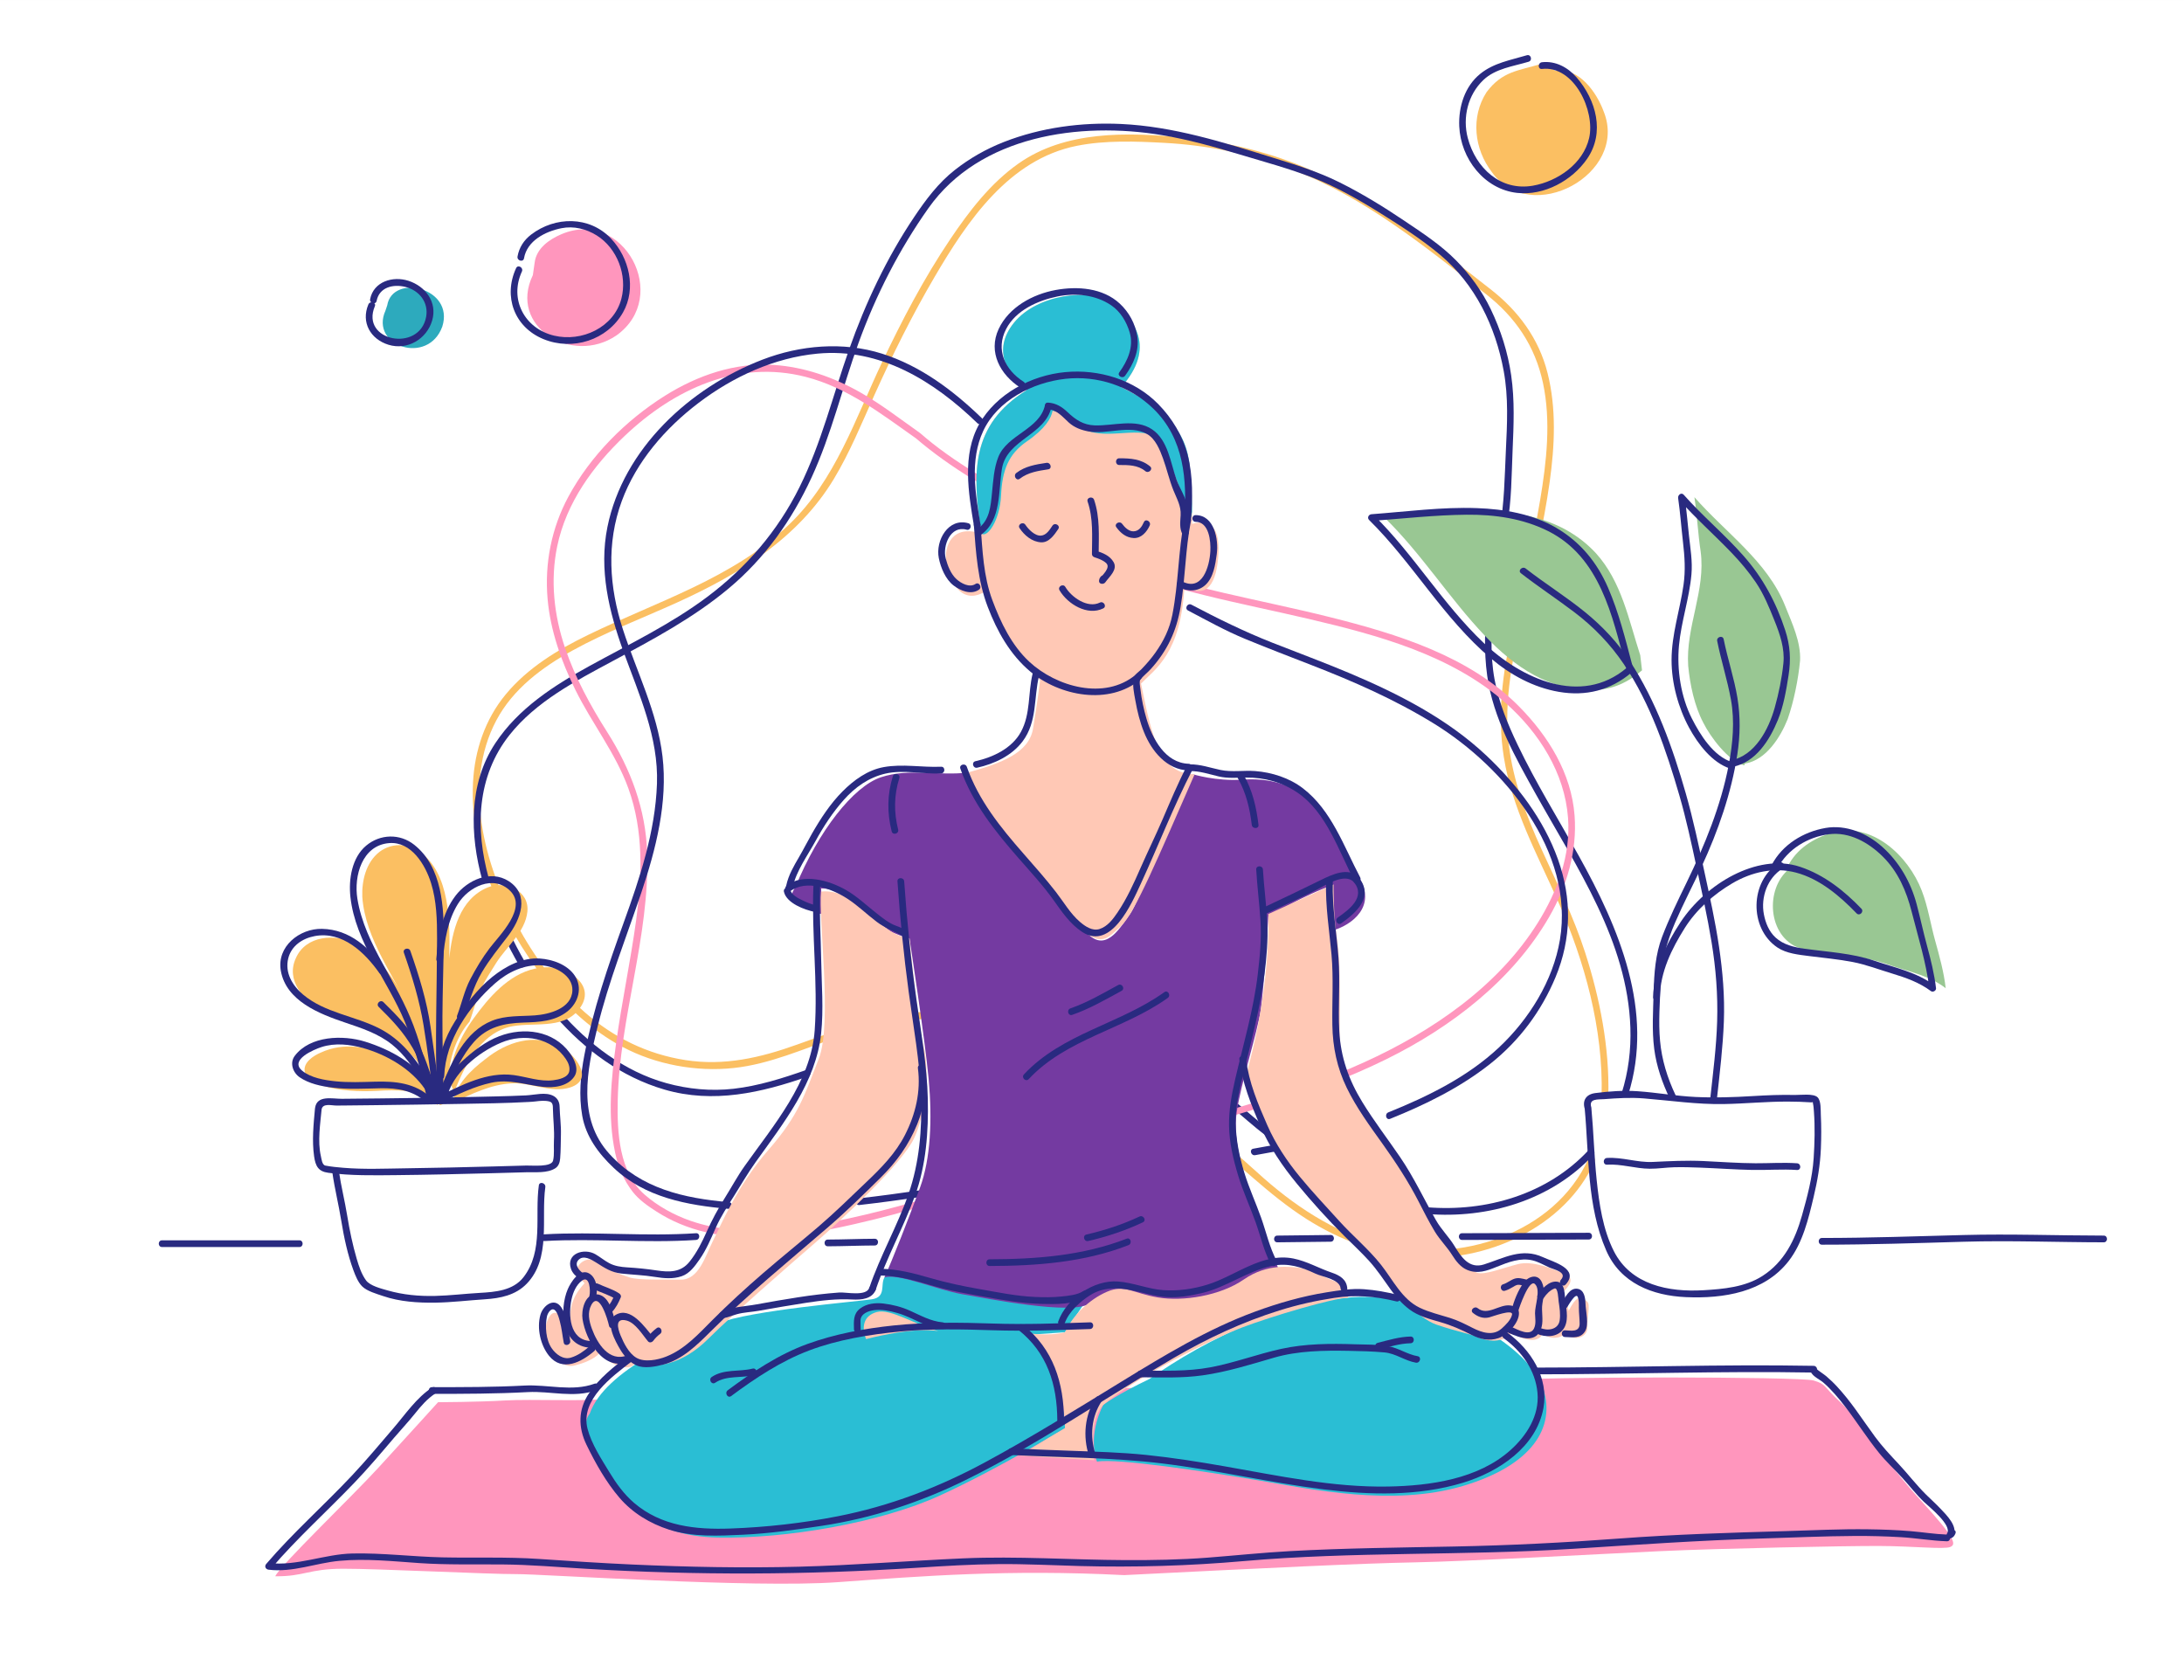 <?xml version="1.0" encoding="utf-8"?>
<!-- Generator: Adobe Illustrator 27.5.0, SVG Export Plug-In . SVG Version: 6.00 Build 0)  -->
<svg version="1.1" xmlns="http://www.w3.org/2000/svg" xmlns:xlink="http://www.w3.org/1999/xlink" x="0px" y="0px"
	 viewBox="0 0 650 500" style="enable-background:new 0 0 650 500;" xml:space="preserve">
<rect x="0" y="0" width="650" height="500" fill="#808080" stroke="none"/>
<g id="background">
	<rect x="0.001" y="0.002" style="fill:#FFFFFF;" width="649.999" height="500"/>
</g>
<g id="objects">
	<g>
		<g>
			<g>
				<path style="fill:#FBBF62;" d="M478.667,326.081c0.373-14.263-2.515-28.989-6.875-42.526
					c-3.414-10.602-8.345-20.595-12.955-30.704c-4.538-9.951-8.445-20.193-9.773-31.116c-1.641-13.495,1.292-26.523,4.268-39.607
					c2.921-12.839,6.064-25.663,7.884-38.718c1.493-10.718,2.033-21.8-0.631-32.383c-2.587-10.275-8.712-18.527-16.993-24.962
					c-8.752-6.802-17.396-13.751-26.489-20.098c-9.15-6.385-18.81-11.988-29.122-16.278c-11.552-4.805-23.813-7.591-36.247-8.785
					c-16.303-1.565-34.665-2.062-48.634,7.784c-8.284,5.838-14.64,14.12-20.247,22.443c-7.865,11.677-14.459,24.259-20.464,36.977
					c-7.862,16.648-13.844,34.82-27.42,47.881c-16.732,16.1-39.403,22.997-59.834,32.916c-9.145,4.44-18.093,9.85-24.639,17.775
					c-6.144,7.439-9.238,16.672-9.715,26.233c-1.043,20.913,8.645,42.324,21.281,58.483c6.311,8.072,14.055,15.268,23.126,20.125
					c9.941,5.322,22.01,7.529,33.191,6.327c10.784-1.16,20.798-5.741,30.972-9.184c11.709-3.961,23.768-6.485,36.15-5.143
					c12.737,1.38,25.071,6.032,36.511,11.613c12.43,6.063,24.095,13.675,35.069,22.063c10.814,8.267,20.235,18.275,31.762,25.59
					c9.802,6.22,20.911,10.392,32.516,11.349c20.754,1.713,44.41-8.844,53.209-28.461c0.523-1.167-1.199-2.185-1.727-1.01
					c-10.22,22.784-38.772,31.469-61.665,25.774c-14.106-3.51-26.444-11.883-37.049-21.571
					c-10.089-9.218-20.989-17.578-32.497-24.946c-20.125-12.886-44.843-24.792-69.402-22.589
					c-12.125,1.088-23.597,5.439-34.952,9.528c-10.889,3.921-21.733,6.442-33.344,4.622c-11.335-1.776-21.295-6.674-29.877-14.21
					c-8.34-7.323-15.023-16.462-20.28-26.194c-9.626-17.818-16.121-41.682-6.067-60.675c4.943-9.337,13.586-15.777,22.648-20.786
					c9.977-5.515,20.703-9.57,31.071-14.266c18.447-8.355,36.071-19.101,46.749-36.822c4.74-7.866,8.237-16.443,11.989-24.802
					c5.421-12.08,11.313-23.925,18.012-35.352c9.747-16.628,22.106-34.941,42.284-38.972c8.49-1.696,17.568-1.348,26.159-0.882
					c13.077,0.709,25.985,3.375,38.219,8.054c21.493,8.222,39.385,22.93,57.339,36.903c8.815,6.86,14.688,15.492,17.037,26.483
					c2.435,11.391,1.067,23.432-0.83,34.791c-2.214,13.253-5.549,26.299-8.458,39.409c-2.744,12.37-4.359,24.544-2.361,37.162
					c2.405,15.202,9.889,28.85,16.064,42.744c8.011,18.023,13.558,38.161,13.038,58.015
					C476.633,327.371,478.633,327.368,478.667,326.081L478.667,326.081z"/>
			</g>
		</g>
		<g>
			<g>
				<path style="fill:#292A80;" d="M484.553,325.909c7.894-24.886-2.707-49.759-14.726-71.297
					c-6.108-10.946-12.724-21.617-18.143-32.935c-2.969-6.199-5.584-12.566-6.849-19.347c-1.418-7.604-1.026-15.475-0.136-23.114
					c0.899-7.716,2.509-15.335,3.877-22.976c1.309-7.309,1.283-14.717,1.599-22.111c0.324-7.58,0.668-14.918-0.423-22.466
					c-0.986-6.828-3.109-13.483-6.1-19.692c-2.583-5.364-6.111-10.227-10.282-14.463c-4.566-4.637-10.103-8.233-15.475-11.852
					c-6.168-4.157-12.526-8.047-19.184-11.373c-6.446-3.22-13.196-5.28-20.054-7.413c-14.681-4.566-29.499-9.249-44.967-9.974
					c-11.813-0.554-23.92,1.048-34.957,5.375c-5.247,2.057-10.145,4.848-14.574,8.329c-4.927,3.871-8.593,8.793-12.06,13.954
					c-8.199,12.203-14.528,25.635-19.408,39.479c-4.843,13.738-8.218,27.791-14.728,40.918c-6.481,13.07-15.835,23.968-27.489,32.7
					c-10.889,8.159-23.15,14.023-35.024,20.549c-10.664,5.861-21.191,12.639-28.026,22.968c-8.014,12.112-7.62,27.316-3.87,40.808
					c0.345,1.241,2.275,0.714,1.929-0.531c-4.088-14.705-3.652-30.342,6.165-42.72c7.918-9.983,19.682-16.064,30.688-21.982
					c12.033-6.47,23.998-12.817,34.539-21.624c10.76-8.99,18.787-20.288,24.639-32.971c5.968-12.932,9.168-26.772,14.009-40.108
					c5.152-14.193,12.087-27.781,20.811-40.114c15.299-21.629,45.018-25.792,69.477-21.713c7.864,1.312,15.57,3.479,23.196,5.772
					c7.276,2.188,14.729,4.19,21.813,6.945c7.063,2.747,13.707,6.568,20.115,10.579c6.063,3.794,12.24,7.763,17.722,12.37
					c10.415,8.754,16.424,21.265,18.865,34.485c1.463,7.924,1.034,15.781,0.652,23.768c-0.375,7.849-0.439,15.578-1.844,23.337
					c-2.607,14.4-5.739,28.932-3.713,43.618c1.743,12.628,8.48,24.521,14.611,35.496c12.115,21.691,27.143,43.543,28.005,69.242
					c0.222,6.62-0.606,13.239-2.609,19.556C482.233,326.61,484.165,327.134,484.553,325.909L484.553,325.909z"/>
			</g>
		</g>
		<g>
			<g>
				<path style="fill:#292A80;" d="M165.266,302.407c8.736,10.01,19.643,18.113,32.508,21.863c14.512,4.23,28.85,0.951,42.735-3.922
					c1.209-0.424,0.689-2.356-0.531-1.928c-7.025,2.465-14.239,4.765-21.665,5.603c-6.715,0.758-13.507,0.118-20.008-1.682
					c-12.526-3.468-23.188-11.682-31.626-21.349C165.831,300.02,164.422,301.44,165.266,302.407L165.266,302.407z"/>
			</g>
		</g>
		<g>
			<g>
				<path style="fill:#292A80;" d="M149.748,278.195c1.479,3.153,3.091,6.235,4.843,9.246c0.648,1.114,2.376,0.107,1.727-1.01
					c-1.752-3.011-3.363-6.093-4.843-9.246C150.928,276.019,149.204,277.035,149.748,278.195L149.748,278.195z"/>
			</g>
		</g>
		<g>
			<g>
				<path style="fill:#292A80;" d="M424.704,361.286c18.124,1.478,36.985-4.054,49.554-17.633c0.875-0.944-0.536-2.362-1.414-1.414
					c-12.24,13.224-30.506,18.485-48.14,17.047C423.418,359.182,423.428,361.182,424.704,361.286L424.704,361.286z"/>
			</g>
		</g>
		<g>
			<g>
				<path style="fill:#292A80;" d="M366.436,329.436c3.372,2.759,6.579,5.702,10.046,8.346c1.026,0.783,2.021-0.956,1.01-1.727
					c-3.33-2.54-6.402-5.383-9.642-8.033C366.861,327.213,365.438,328.619,366.436,329.436L366.436,329.436z"/>
			</g>
		</g>
	</g>
	<g>
		<g>
			<path style="fill:#FF96BD;" d="M181.084,416.255c-6.582,0.904-22.706,0.057-30.801,0.534c-8.095,0.475-19.907,0.521-19.907,0.521
				s-9.993,11.017-17.818,19.557c-7.825,8.539-29.223,29.072-30.632,32.242c8.577,0.092,9.89-2.205,20.085-2.242
				c10.194-0.037,43.75,1.643,51.614,1.6c7.864-0.042,70.403,4.228,95.7,2.398s50.721-3.848,85.251-2.098
				c42.559-2.145,70.809-3.508,86.51-3.797c15.697-0.291,55.139-2.505,73.115-3.338c17.978-0.833,54.638-1.563,64.853-1.539
				c10.217,0.023,19.541,1.087,21.391,0.293c1.851-0.791,1.535-2.578-8.997-14.09c-10.534-11.512-18.405-24.116-23.715-28.986
				c-5.31-4.871-4.017-5.273-7.984-6.469c-3.967-1.196-82.985-1.184-92.5,0C437.734,412.024,193.735,414.67,181.084,416.255z"/>
		</g>
		<g>
			<g>
				<path style="fill:#292A80;" d="M128.588,412.962c-4.604,2.96-7.963,7.967-11.488,12.072c-4.079,4.752-8.085,9.56-12.377,14.124
					c-8.367,8.896-17.539,16.996-25.493,26.286c-0.604,0.705-0.169,1.601,0.707,1.707c7.261,0.879,14.008-1.987,21.143-2.642
					c7.857-0.721,15.814,0.135,23.653,0.672c8.243,0.563,16.521,0.338,24.776,0.407c8.287,0.07,16.535,0.784,24.802,1.284
					c32.959,1.993,65.809,1.85,98.753-0.305c8.077-0.528,16.158-1.019,24.255-1.083c8.018-0.064,16.046,0.365,24.06,0.577
					c16.382,0.432,32.531-0.043,48.851-1.478c32.55-2.863,65.29-1.564,97.882-3.646c18.794-1.2,37.512-2.509,56.343-3.071
					c9.185-0.274,18.371-0.707,27.562-0.756c4.583-0.024,9.166,0.093,13.742,0.364c4.56,0.271,9.109,1.071,13.667,1.219
					c1.29,0.042,1.286-1.958,0-2c-3.572-0.115-7.158-0.708-10.723-1.008c-4.243-0.357-8.503-0.501-12.761-0.56
					c-8.19-0.113-16.366,0.307-24.55,0.54c-16.528,0.472-33.061,0.977-49.553,2.214c-16.317,1.225-32.589,2.045-48.952,2.369
					c-16.334,0.322-32.674,0.479-48.99,1.372c-8.163,0.447-16.279,1.31-24.428,1.938c-8.141,0.628-16.314,0.772-24.478,0.737
					c-16.113-0.07-32.209-1.228-48.32-0.52c-16.275,0.717-32.503,2.057-48.794,2.48c-16.554,0.431-33.122,0.104-49.662-0.646
					c-9.277-0.42-18.542-1.025-27.806-1.66c-9.563-0.654-19.165-0.262-28.74-0.473c-8.927-0.197-17.792-1.343-26.732-1.154
					c-8.412,0.178-16.59,3.845-25.001,2.827c0.236,0.569,0.471,1.138,0.707,1.707c7.754-9.057,16.635-17.031,24.871-25.632
					c4.103-4.284,7.926-8.821,11.769-13.337c2.037-2.393,4.209-4.695,6.174-7.146c1.811-2.261,3.681-4.474,6.14-6.055
					C130.679,413.994,129.677,412.262,128.588,412.962L128.588,412.962z"/>
			</g>
		</g>
		<g>
			<g>
				<path style="fill:#292A80;" d="M456.953,409.011c27.612-0.012,55.219-1.031,82.831-0.529c-0.333-0.333-0.667-0.667-1-1
					c0,1.911,2.546,2.826,3.852,3.956c2.434,2.105,4.524,4.61,6.483,7.151c3.495,4.534,6.541,9.395,10.149,13.845
					c2.133,2.63,4.681,4.962,6.962,7.469c2.134,2.346,4.102,4.907,6.395,7.096c1.528,1.459,8.43,6.938,6.853,9.35
					c-0.453,0.692,0.307,1.798,1.129,1.469c0.74-0.296,1.069-0.72,1.367-1.441c0.493-1.192-1.443-1.706-1.928-0.531
					c0.01,0.015,0.02,0.029,0.029,0.044c0.377,0.49,0.753,0.979,1.129,1.47c1.887-2.886-2.004-6.591-3.782-8.467
					c-1.334-1.407-2.781-2.699-4.161-4.06c-2.901-2.86-5.429-6.182-8.216-9.162c-2.45-2.619-4.826-5.128-6.961-8.021
					c-1.993-2.7-3.871-5.485-5.844-8.2c-1.712-2.356-3.521-4.641-5.492-6.786c-1.022-1.111-2.124-2.143-3.265-3.129
					c-0.565-0.489-2.7-1.883-2.7-2.052c0-0.553-0.455-0.99-1-1c-27.612-0.502-55.219,0.518-82.831,0.529
					C455.663,407.012,455.663,409.012,456.953,409.011L456.953,409.011z"/>
			</g>
		</g>
		<g>
			<g>
				<path style="fill:#292A80;" d="M176.927,411.804c-6.642,2.435-13.956,0.177-20.804,0.545
					c-9.176,0.493-18.372,0.477-27.558,0.477c-1.289,0-1.289,2,0,2c9.518,0,19.036-0.019,28.542-0.529
					c6.769-0.363,13.75,1.856,20.351-0.564C178.659,413.292,178.14,411.358,176.927,411.804L176.927,411.804z"/>
			</g>
		</g>
	</g>
	<g>
		<g>
			<g>
				<path style="fill:#FF96BD;" d="M273.737,128.808c-5.851-4.121-11.468-8.501-17.711-12.039
					c-7.922-4.491-16.623-7.553-25.748-8.162c-11.517-0.768-22.679,3.095-32.337,9.148c-11.7,7.333-22.229,17.896-28.794,30.093
					c-5.014,9.315-7.095,19.869-6.172,30.386c0.832,9.49,4.086,18.592,8.274,27.086c4.924,9.986,11.963,18.787,15.771,29.32
					c4.581,12.674,4.099,26.182,2.293,39.33c-1.673,12.173-4.246,24.203-5.932,36.375c-1.485,10.726-2.584,21.957-0.314,32.652
					c0.901,4.246,2.583,8.293,5.265,11.722c1.906,2.436,4.547,4.239,7.129,5.895c4.451,2.855,9.381,4.877,14.525,6.074
					c16.494,3.84,34.423,0.09,50.511-3.854c14.168-3.473,27.927-8.224,41.832-12.589c13.528-4.248,27.212-7.974,40.896-11.676
					c23.563-6.374,47.501-12.54,69.483-23.398c19.249-9.507,37.507-23.49,48.376-42.327c5.252-9.102,8.331-19.52,7.546-30.078
					c-0.941-12.66-7.842-23.742-16.591-32.578c-14.814-14.962-36.307-21.534-56.19-26.516c-10.465-2.623-21.043-4.764-31.551-7.203
					c-9.101-2.113-18.307-4.378-26.905-8.101c-3.432-1.486-6.747-3.275-9.744-5.52c-4.594-3.441-9.417-6.421-14.433-9.208
					c-12.222-6.791-24.702-13.018-35.728-21.727c-1.207-0.954-2.382-1.946-3.548-2.948c-0.973-0.836-2.394,0.572-1.414,1.414
					c10.625,9.134,22.776,15.857,35.055,22.467c5.283,2.844,10.553,5.733,15.511,9.122c3.425,2.341,6.554,4.834,10.276,6.718
					c7.873,3.985,16.557,6.319,25.081,8.438c10.31,2.563,20.73,4.648,31.071,7.074c20.52,4.814,42.582,10.747,58.684,25.104
					c9.883,8.812,17.477,20.696,18.476,34.127c0.825,11.088-3.176,21.876-8.97,31.151c-11.888,19.031-31.529,32.389-51.619,41.524
					c-22.965,10.442-47.823,16.28-72.07,22.892c-13.996,3.816-27.942,7.816-41.714,12.385c-13.14,4.357-26.424,8.362-39.963,11.288
					c-15.012,3.245-31.782,5.813-46.693,0.7c-4.947-1.696-9.864-4.398-13.811-7.848c-7.624-6.661-8.189-18.633-7.992-27.982
					c0.522-24.751,9.531-48.73,8.768-73.546c-0.405-13.185-4.892-25.09-11.909-36.138c-4.996-7.865-9.487-16.096-12.502-24.939
					c-3.327-9.76-4.475-20.183-2.369-30.33c2.688-12.957,10.693-23.955,20.14-32.906c14.595-13.83,33.613-22.721,53.809-17.522
					c12.551,3.231,22.567,11.068,32.945,18.378C273.785,131.279,274.783,129.544,273.737,128.808z"/>
			</g>
		</g>
		<g>
			<g>
				<path style="fill:#292A80;" d="M413.721,332.978c10.565-4.257,20.846-9.291,29.817-16.389
					c8.613-6.816,15.212-15.645,19.422-25.775c4.771-11.48,4.892-23.377,0.724-35.063c-4.232-11.864-12.179-22.277-21.268-30.853
					c-11.688-11.027-26.296-18.464-40.987-24.652c-7.526-3.17-15.196-5.99-22.791-8.989c-8.293-3.274-16.166-7.142-24.049-11.299
					c-1.14-0.602-2.15,1.125-1.01,1.727c5.585,2.946,11.172,6.054,17.016,8.465c6.52,2.69,13.103,5.216,19.678,7.767
					c12.646,4.907,25.02,10.346,36.587,17.486c20.906,12.904,41.76,38.109,37.406,64.266c-2.035,12.226-9.225,23.697-18.154,32.073
					c-9.345,8.766-21.147,14.563-32.922,19.308C412.009,331.526,412.523,333.461,413.721,332.978L413.721,332.978z"/>
			</g>
		</g>
		<g>
			<g>
				<path style="fill:#292A80;" d="M373.546,343.787c3.846-0.656,7.676-1.389,11.488-2.215c1.261-0.272,0.726-2.2-0.531-1.928
					c-3.813,0.825-7.643,1.558-11.488,2.215C371.745,342.076,372.285,344.003,373.546,343.787L373.546,343.787z"/>
			</g>
		</g>
		<g>
			<g>
				<path style="fill:#292A80;" d="M255.767,358.624c6.334-0.72,12.648-1.587,18.955-2.503c1.272-0.185,0.73-2.111-0.531-1.928
					c-6.131,0.889-12.268,1.731-18.424,2.431C254.5,356.768,254.486,358.77,255.767,358.624L255.767,358.624z"/>
			</g>
		</g>
		<g>
			<g>
				<path style="fill:#292A80;" d="M292.301,124.525c-8.579-8.304-18.289-15.636-29.797-19.272
					c-11.591-3.663-24.369-2.54-35.614,1.794c-21.549,8.306-41.383,26.482-46.106,49.782c-2.575,12.704,0.448,25.177,4.782,37.112
					c4.624,12.734,10.457,25.469,9.962,39.317c-0.51,14.303-5.074,27.949-9.894,41.286c-4.681,12.953-9.113,25.902-11.713,39.462
					c-1.142,5.952-1.692,12.056-0.634,18.06c1.092,6.192,4.823,11.208,9.298,15.444c9.371,8.871,21.946,11.187,34.346,12.264
					c1.286,0.111,1.275-1.89,0-2c-13.378-1.162-26.114-4.003-35.506-14.303c-9.736-10.678-6.733-24.914-3.629-37.677
					c3.339-13.727,8.568-26.748,13.066-40.107c4.336-12.877,7.935-26.951,6.307-40.628c-1.568-13.175-7.717-25.233-11.772-37.722
					c-4.09-12.594-4.965-25.631-0.345-38.206c4.335-11.802,13.009-21.763,22.926-29.275c10.228-7.749,22.451-13.388,35.305-14.61
					c18.702-1.778,34.667,8.171,47.605,20.694C291.814,126.836,293.229,125.424,292.301,124.525L292.301,124.525z"/>
			</g>
		</g>
	</g>
	<g>
		<g>
			<path style="fill:#99C793;" d="M519.088,227.773c-4.757-1.322-10.042-8.457-12.156-12.687
				c-2.642-5.021-3.964-11.364-4.493-16.913c-0.793-11.629,5.286-22.463,3.7-34.092c-0.792-5.287-1.057-10.836-1.85-16.121
				c9.249,10.572,21.671,19.027,26.957,32.242c2.113,5.285,4.757,10.834,4.491,16.385c-0.528,5.551-1.849,12.157-3.699,17.443
				c-2.114,5.285-6.344,12.156-12.685,13.214"/>
		</g>
		<g>
			<path style="fill:#99C793;" d="M488.168,195.001c-3.436-10.57-5.551-21.936-13.215-30.392
				c-10.836-11.629-26.427-13.214-41.491-12.156c-7.137,0.527-14.271,1.056-21.407,1.585c11.1,10.836,19.292,24.049,29.864,35.148
				c8.722,9.25,19.557,16.65,32.507,16.122c5.549,0,10.307-2.38,14.271-5.813"/>
		</g>
		<g>
			<path style="fill:#99C793;" d="M533.889,257.636c-8.194,4.756-8.458,19.027,0,23.785c4.228,2.114,10.042,2.114,14.8,2.906
				c5.021,0.529,9.513,1.322,14.534,3.173c5.55,1.849,11.1,2.905,15.857,6.606c-0.529-4.758-1.851-9.515-3.172-14.271
				c-1.32-4.759-2.114-10.044-3.964-14.801c-3.964-10.308-14.8-20.613-26.692-17.178c-5.551,1.585-10.57,4.757-13.214,10.042"/>
		</g>
		<g>
			<g>
				<path style="fill:#292A80;" d="M452.658,170.602c5.178,4.034,10.676,7.625,15.9,11.595c5.778,4.39,10.725,9.511,14.779,15.535
					c7.839,11.647,12.598,25.629,16.482,39.015c2.038,7.024,3.564,14.158,5.1,21.304c1.598,7.436,3.249,14.861,4.48,22.37
					c1.279,7.803,1.898,15.653,1.656,23.558c-0.234,7.662-1.218,15.286-2.049,22.898c-0.14,1.281,1.861,1.268,2,0
					c0.832-7.62,1.757-15.232,2.049-22.898c0.283-7.446-0.349-14.85-1.435-22.212c-1.109-7.524-2.764-14.96-4.372-22.39
					c-1.681-7.767-3.318-15.516-5.5-23.162c-3.882-13.601-8.88-27.604-16.685-39.493c-3.622-5.519-8.101-10.289-13.206-14.456
					c-5.705-4.656-11.98-8.555-17.786-13.078C453.068,168.405,451.642,169.81,452.658,170.602L452.658,170.602z"/>
			</g>
		</g>
		<g>
			<g>
				<path style="fill:#292A80;" d="M511.07,190.774c1.174,5.859,3.025,11.557,4.091,17.44c1.163,6.424,0.56,13.009-0.652,19.378
					c-2.32,12.189-7.153,23.962-12.552,35.073c-2.577,5.304-5.171,10.596-7.272,16.111c-1.997,5.238-2.383,10.858-2.529,16.412
					c-0.148,5.653-0.554,11.393,0.176,17.016c0.669,5.15,2.396,10.042,4.613,14.715c0.553,1.165,2.276,0.149,1.727-1.01
					c-2.44-5.142-4.094-10.489-4.611-16.169c-0.513-5.626-0.044-11.522,0.182-17.162c0.261-6.487,1.776-12.186,4.347-18.118
					c2.432-5.61,5.283-11.028,7.854-16.574c4.874-10.51,8.858-21.909,10.617-33.383c0.86-5.612,0.954-11.216,0.03-16.82
					c-0.973-5.895-2.918-11.586-4.092-17.439C512.745,188.979,510.817,189.515,511.07,190.774L511.07,190.774z"/>
			</g>
		</g>
		<g>
			<g>
				<path style="fill:#292A80;" d="M494.006,296.749c0.141-7.482,3.5-14.358,7.416-20.573c3.448-5.474,8.599-10.035,14.143-13.296
					c5.733-3.37,12.463-4.916,18.976-3.187c7.053,1.873,13.067,6.983,18.014,12.128c0.896,0.932,2.308-0.484,1.414-1.414
					c-5.134-5.34-11.052-10.028-18.148-12.413c-6.674-2.244-13.783-0.679-19.897,2.412c-6.186,3.126-11.961,8.275-15.776,14.059
					c-4.365,6.62-7.989,14.223-8.141,22.283C491.981,298.039,493.981,298.037,494.006,296.749L494.006,296.749z"/>
			</g>
		</g>
		<g>
			<g>
				<path style="fill:#292A80;" d="M515.472,226.808c-5.517-1.771-9.445-8.066-11.927-12.953
					c-3.287-6.471-4.515-14.554-3.852-21.723c0.66-7.143,3.071-13.999,3.711-21.157c0.351-3.928-0.314-7.724-0.737-11.614
					c-0.425-3.892-0.738-7.791-1.297-11.667c-0.557,0.324-1.114,0.648-1.671,0.973c4.957,5.612,10.597,10.556,15.766,15.966
					c2.583,2.704,4.988,5.565,7.089,8.661c2.401,3.541,3.972,7.448,5.561,11.396c1.617,4.019,3.105,8.304,2.66,12.696
					c-0.452,4.471-1.372,8.907-2.585,13.23c-1.803,6.423-5.829,14.231-12.985,15.663c-1.265,0.253-0.728,2.181,0.531,1.929
					c6.838-1.369,10.925-7.911,13.384-13.913c1.709-4.169,2.502-8.903,3.191-13.331c0.734-4.71,0.491-8.817-0.988-13.368
					c-2.684-8.249-6.627-15.606-12.361-22.115c-5.626-6.387-12.211-11.848-17.848-18.229c-0.739-0.837-1.799,0.087-1.671,0.973
					c0.623,4.329,0.936,8.692,1.438,13.035c0.506,4.385,0.792,8.452,0.162,12.849c-1.073,7.489-3.55,14.692-3.555,22.325
					c-0.005,6.839,1.972,14.153,5.22,20.141c2.603,4.801,6.828,10.426,12.233,12.162
					C516.172,229.132,516.694,227.201,515.472,226.808L515.472,226.808z"/>
			</g>
		</g>
		<g>
			<g>
				<path style="fill:#292A80;" d="M485.777,197.899c-2.03-7.767-3.977-15.557-7.172-22.947
					c-3.281-7.591-8.292-13.701-15.476-17.887c-7.102-4.138-15.464-5.556-23.572-5.847c-10.426-0.375-20.998,1.049-31.385,1.82
					c-0.838,0.062-1.365,1.058-0.707,1.707c13.025,12.834,22.167,29.295,36.192,41.144c5.851,4.943,12.719,8.714,20.32,10.016
					c8.018,1.373,15.33-0.459,21.542-5.702c0.987-0.833-0.435-2.24-1.414-1.414c-13.606,11.484-31.377,3.148-42.569-7.485
					c-12.136-11.528-20.734-26.224-32.657-37.972c-0.235,0.569-0.472,1.138-0.707,1.707c9.411-0.698,18.878-1.769,28.319-1.858
					c8.34-0.079,16.803,1.116,24.315,4.901c15.34,7.727,19.065,25.142,23.042,40.35
					C484.175,199.678,486.104,199.148,485.777,197.899L485.777,197.899z"/>
			</g>
		</g>
		<g>
			<g>
				<path style="fill:#292A80;" d="M529.501,256.772c-8.74,5.379-9.02,19.511-0.497,25.215c2.674,1.79,6.323,2.145,9.428,2.544
					c4.321,0.556,8.673,0.94,12.955,1.766c3.983,0.767,7.77,2.228,11.642,3.399c4.15,1.256,8.155,2.655,11.664,5.273
					c0.576,0.43,1.593-0.143,1.505-0.863c-0.523-4.294-1.542-8.466-2.681-12.634c-1.122-4.111-1.993-8.28-3.092-12.396
					c-1.768-6.615-5.182-12.559-10.318-17.126c-4.495-3.997-10.712-6.599-16.787-5.545c-6.637,1.151-12.838,4.955-16.027,10.988
					c-0.602,1.14,1.124,2.15,1.727,1.01c2.997-5.669,8.989-9.316,15.298-10.127c6.099-0.784,11.789,2.464,15.985,6.594
					c4.604,4.531,7.086,10.339,8.654,16.501c1.899,7.469,4.308,15.076,5.241,22.734c0.502-0.288,1.003-0.575,1.505-0.863
					c-5.249-3.918-11.754-5.256-17.849-7.318c-6.709-2.27-13.827-2.596-20.787-3.578c-3.111-0.44-6.257-1.152-8.63-3.326
					c-1.963-1.799-2.99-4.363-3.479-6.924c-0.974-5.091,1.078-10.843,5.554-13.598C531.606,257.825,530.602,256.095,529.501,256.772
					L529.501,256.772z"/>
			</g>
		</g>
		<g>
			<g>
				<path style="fill:#292A80;" d="M471.623,329.776c1.317,14.126,0.63,29.113,6.421,42.387
					c4.238,9.714,13.707,13.438,23.741,13.873c11.157,0.484,23.329-1.434,30.557-10.743c4.192-5.401,5.894-12.57,7.435-19.091
					c1.143-4.837,1.94-9.395,2.151-14.364c0.143-3.358,0.149-6.73-0.017-10.089c-0.067-1.358,0.115-4.095-0.956-5.177
					c-1.212-1.224-5.188-0.668-6.715-0.703c-4.22-0.097-8.4,0.074-12.608,0.332c-5.672,0.348-11.35,0.531-17.028,0.263
					c-5.769-0.272-11.471-1.314-17.231-1.709c-4.179-0.287-8.44,0.013-12.588,0.551c-2.682,0.348-3.914,2.127-3.125,4.736
					c0.372,1.231,2.303,0.706,1.928-0.531c-0.795-2.631,2.048-2.261,3.829-2.395c4.029-0.303,7.834-0.545,11.882-0.218
					c7.967,0.644,15.715,1.815,23.739,1.676c6.421-0.112,12.801-0.774,19.227-0.733c2.234,0.014,4.473,0.068,6.701,0.224
					c0.837,0.058,0.437-0.426,0.603,0.301c0.185,0.809,0.227,1.655,0.288,2.479c0.342,4.599,0.217,9.266-0.08,13.862
					c-0.372,5.773-1.91,11.453-3.467,17.006c-2.038,7.268-5.284,13.872-11.797,18.04c-5.16,3.303-11.579,3.877-17.551,4.228
					c-10.343,0.607-21.532-1.568-26.629-11.591c-3.28-6.448-4.399-14.147-5.139-21.253c-0.738-7.102-0.907-14.251-1.57-21.36
					C473.504,328.504,471.503,328.492,471.623,329.776L471.623,329.776z"/>
			</g>
		</g>
		<g>
			<g>
				<path style="fill:#292A80;" d="M478.275,346.614c4.27-0.262,8.447,1.18,12.719,1.21c2.433,0.018,4.85-0.381,7.279-0.441
					c2.584-0.064,5.171,0.014,7.752,0.112c5.17,0.196,10.33,0.584,15.504,0.688c4.433,0.089,8.875-0.292,13.303,0.017
					c1.288,0.09,1.279-1.911,0-2c-4.103-0.286-8.225,0.014-12.333-0.004c-5.173-0.022-10.34-0.421-15.505-0.659
					c-5.084-0.235-10.038,0.022-15.108,0.267c-4.587,0.222-9.031-1.469-13.61-1.188
					C476.994,344.692,476.986,346.693,478.275,346.614L478.275,346.614z"/>
			</g>
		</g>
	</g>
	<g>
		<path style="fill:#FBBF62;" d="M133.55,322.586c-0.328-11.768,6.166-18.499,6.166-18.499c1.278-3.213,1.898-6.574,3.392-9.693
			c1.312-2.74,2.924-5.208,4.545-7.789c3.084-4.904,8.65-9.158,9.306-15.265c0.676-6.293-6.518-9.413-11.781-7.247
			c-8.394,3.457-10.636,13.063-11.47,21.207c0.006-0.258,0.011-0.512,0.018-0.77c0.176-9.865,0.353-24.665-8.985-31.185
			c-3.524-2.466-8.281-2.466-11.804,0.176c-4.053,3.172-5.286,8.634-5.11,13.392c0.881,12.684,9.69,23.785,14.8,35.06
			c4.052,8.634,6.167,17.796,8.281,26.956l2.819-1.057C133.726,326.11,133.55,324.349,133.55,322.586z"/>
		<path style="fill:#FBBF62;" d="M166.673,311.31c-7.751-3.875-15.857-1.231-22.2,3.876c-4.382,3.33-8.762,7.534-9.847,13.129
			c5.549-2.701,11.416-5.57,17.599-5.904c5.639-0.354,11.805,2.994,17.443,1.232C177.244,321.177,170.901,313.602,166.673,311.31z"
			/>
		<path style="fill:#FBBF62;" d="M134.607,328.399c0.005-0.027,0.013-0.055,0.019-0.084c-0.301,0.147-0.602,0.293-0.9,0.439
			L134.607,328.399z"/>
		<path style="fill:#FBBF62;" d="M142.711,300.741c-4.933,6.341-8.632,13.035-8.809,21.142l1.234,3.171
			c3.171-7.752,7.4-16.914,16.209-19.381c6.871-1.762,16.034,1.057,20.966-5.285c5.638-7.225-3.524-12.862-10.043-12.51
			C153.811,288.229,147.469,294.572,142.711,300.741z"/>
		<path style="fill:#FBBF62;" d="M95.846,300.916c5.638,3.171,11.981,4.404,17.972,7.048c7.047,2.994,11.276,8.456,15.152,14.799
			l-1.586-15.504l-10.923-16.561c-2.819-4.054-6.166-7.93-10.747-10.043c-5.991-2.82-14.624-2.291-17.619,4.404
			C84.923,291.755,90.384,297.744,95.846,300.916z"/>
		<path style="fill:#FBBF62;" d="M116.107,314.483c-6.519-2.997-13.742-4.404-20.614-1.234c-2.114,0.881-5.462,2.994-4.757,5.815
			c0.705,2.819,4.757,3.876,7.224,4.58c5.462,1.233,10.748,1.233,16.385,0.883c5.814-0.178,11.276,0,15.856,4.402l-0.175-3.699
			C126.679,320.12,121.745,317.124,116.107,314.483z"/>
		<g>
			<g>
				<path style="fill:#292A80;" d="M129.178,327.05c-1.707-7.392-3.455-14.774-6.132-21.887c-2.408-6.396-5.816-12.311-9.095-18.284
					c-3.368-6.134-6.474-12.463-7.591-19.435c-1.084-6.763,1.407-15.859,9.419-16.528c6.654-0.556,10.829,6.485,12.514,11.91
					c1.653,5.32,1.802,11.045,1.785,16.571c-0.046,15.344-0.628,30.635-0.059,45.98c0.004,0.294,0.009,0.587,0.013,0.881
					c0.019,1.288,2.019,1.29,2,0c-0.118-7.923-0.399-15.832-0.355-23.761c0.042-7.499,0.321-14.994,0.397-22.492
					c0.099-9.819-0.424-21.966-8.802-28.602c-4.284-3.394-10.144-3.208-14.297,0.266c-4.261,3.564-5.256,10.04-4.688,15.241
					c1.484,13.584,11.042,24.791,16.157,37.082c3.15,7.568,4.967,15.627,6.805,23.588
					C127.539,328.838,129.467,328.305,129.178,327.05L129.178,327.05z"/>
			</g>
		</g>
		<g>
			<g>
				<path style="fill:#292A80;" d="M131.855,285.385c0.487-5.648,1.393-11.446,4.415-16.352c3.151-5.116,10.601-8.845,15.582-3.89
					c5.169,5.143-3.171,13.16-6.116,17.029c-2.198,2.888-4.103,6.075-5.783,9.288c-1.777,3.397-2.539,7.185-3.895,10.747
					c-0.46,1.207,1.475,1.725,1.929,0.531c1.753-4.604,2.91-9.119,5.448-13.408c2.282-3.856,5.025-7.177,7.727-10.725
					c3.775-4.956,6.629-12.3,0.188-16.399c-5.382-3.426-12.221-0.263-15.731,4.31c-4.117,5.363-5.196,12.307-5.762,18.868
					C129.745,286.67,131.746,286.659,131.855,285.385L131.855,285.385z"/>
			</g>
		</g>
		<g>
			<g>
				<path style="fill:#292A80;" d="M132.877,327.054c1.646-7.599,9.388-13.86,16.271-16.755c6.811-2.864,15.02-1.442,19.266,4.88
					c0.709,1.057,1.266,2.349,1.013,3.639c-0.38,1.935-3.229,2.477-4.787,2.671c-3.894,0.486-7.895-1.012-11.722-1.533
					c-7.904-1.076-15.519,2.982-22.391,6.323c-1.16,0.564-0.145,2.288,1.01,1.727c4.77-2.318,9.523-4.666,14.74-5.79
					c5.206-1.121,10.06,0.622,15.189,1.229c3.28,0.389,7.482-0.092,9.467-3.069c1.494-2.24-0.047-5.231-1.41-7.086
					c-4.855-6.608-13.603-7.695-20.906-4.918c-4.166,1.583-7.815,4.467-11.08,7.442c-3.17,2.889-5.671,6.478-6.587,10.709
					C130.676,327.779,132.604,328.315,132.877,327.054L132.877,327.054z"/>
			</g>
		</g>
		<g>
			<g>
				<path style="fill:#292A80;" d="M132.208,320.271c0.394-10.711,7.303-20.713,15.134-27.626c3.813-3.365,8.737-5.694,13.906-5.346
					c3.932,0.266,9.269,2.959,9.107,7.475c-0.194,5.39-6.97,7.104-11.162,7.41c-4.311,0.315-8.668-0.039-12.762,1.597
					c-8.011,3.2-11.898,11.958-14.955,19.396c-0.49,1.193,1.445,1.707,1.929,0.531c1.977-4.813,4.152-9.642,7.62-13.584
					c3.996-4.542,9.006-5.615,14.793-5.8c4.649-0.148,9.328-0.335,13.106-3.367c3.235-2.598,4.499-7.024,2.157-10.571
					c-2.191-3.318-6.614-4.868-10.4-5.124c-5.233-0.354-10.229,2.313-14.173,5.48c-4.443,3.567-8.095,8.436-11.108,13.233
					c-3.099,4.934-4.977,10.462-5.192,16.296C130.161,321.56,132.161,321.557,132.208,320.271L132.208,320.271z"/>
			</g>
		</g>
		<g>
			<g>
				<path style="fill:#292A80;" d="M114.628,288.58c-4.562-6.476-10.466-11.975-18.795-12.15c-6.659-0.14-13.543,5.25-12.251,12.496
					c1.599,8.965,11.414,12.78,18.987,15.345c5.021,1.7,10.061,3.311,14.232,6.7c3.577,2.906,6.215,6.799,8.609,10.686
					c0.675,1.096,2.405,0.092,1.727-1.01c-3.623-5.882-7.846-11.27-14.092-14.505c-7.443-3.855-16.286-4.632-22.862-10.165
					c-3.187-2.682-5.435-6.493-4.402-10.732c0.921-3.785,4.252-5.977,7.87-6.656c8.245-1.55,14.924,4.859,19.251,11.002
					C113.638,290.635,115.373,289.638,114.628,288.58L114.628,288.58z"/>
			</g>
		</g>
		<g>
			<g>
				<path style="fill:#292A80;" d="M128.195,323.111c-4.5-6.611-12.013-10.772-19.521-13.108
					c-6.586-2.049-16.362-1.804-20.941,4.216c-1.599,2.102-0.562,5,1.442,6.38c2.792,1.922,6.407,2.67,9.711,3.081
					c4.806,0.598,9.523,0.289,14.341,0.197c5.02-0.096,9.745,0.655,13.573,4.145c0.951,0.867,2.369-0.543,1.414-1.414
					c-4.709-4.294-10.438-4.862-16.563-4.695c-3.985,0.108-7.884,0.293-11.863-0.121c-3.207-0.334-7.291-1.006-9.854-3.143
					c-3.891-3.242,3.552-6.325,5.723-7.029c4.068-1.32,8.449-0.822,12.486,0.312c6.929,1.946,14.226,6.168,18.326,12.189
					C127.189,325.18,128.923,324.181,128.195,323.111L128.195,323.111z"/>
			</g>
		</g>
		<g>
			<g>
				<path style="fill:#292A80;" d="M120.201,283.536c2.457,7.005,4.657,14.24,5.856,21.576c1.186,7.254,2.145,14.718,2.909,22.029
					c0.133,1.27,2.134,1.282,2,0c-0.752-7.197-1.808-14.433-2.834-21.6c-1.098-7.666-3.444-15.244-6.002-22.537
					C121.706,281.796,119.772,282.316,120.201,283.536L120.201,283.536z"/>
			</g>
		</g>
		<g>
			<g>
				<path style="fill:#292A80;" d="M112.706,299.658c3.907,3.855,7.361,7.453,10.126,12.251c2.707,4.697,3.63,10.001,5.927,14.854
					c0.551,1.165,2.275,0.149,1.727-1.01c-2.299-4.859-3.296-10.104-5.926-14.854c-2.768-4.998-6.414-8.685-10.439-12.656
					C113.202,297.338,111.787,298.752,112.706,299.658L112.706,299.658z"/>
			</g>
		</g>
		<g>
			<g>
				<path style="fill:#292A80;" d="M98.927,349.028c0.69,4.791,1.872,9.511,2.645,14.296c0.788,4.879,1.897,10.068,3.609,14.706
					c0.589,1.596,1.371,3.568,2.591,4.789c1.455,1.455,4.348,2.248,6.261,2.901c4.947,1.69,10.335,2.029,15.521,1.958
					c4.913-0.067,9.823-0.684,14.725-0.996c4.619-0.294,9.157-1.197,12.486-4.638c7.319-7.561,4.24-19.469,5.533-28.737
					c0.176-1.261-1.751-1.805-1.929-0.531c-1.258,9.017,1.49,19.524-4.563,27.328c-3.101,3.997-8.416,4.408-13.079,4.672
					c-4.398,0.248-8.767,0.793-13.173,0.902c-4.801,0.119-9.601-0.318-14.225-1.647c-1.817-0.521-5.213-1.354-6.387-2.978
					c-1.368-1.891-2.12-4.186-2.77-6.399c-1.212-4.127-2.136-8.542-2.822-12.785c-0.724-4.478-1.851-8.888-2.497-13.373
					C100.672,347.225,98.745,347.768,98.927,349.028L98.927,349.028z"/>
			</g>
		</g>
		<g>
			<g>
				<path style="fill:#292A80;" d="M93.737,329.961c-0.426,4.675-0.918,9.501-0.253,14.173c0.413,2.9,1.246,4.496,4.188,4.89
					c6.751,0.903,13.536,0.771,20.335,0.702c9.32-0.093,18.64-0.317,27.958-0.561c3.555-0.093,7.109-0.192,10.663-0.293
					c2.763-0.078,6.218,0.332,8.628-1.181c1.038-0.651,1.361-1.802,1.459-2.948c0.197-2.314,0.163-4.769,0.229-7.09
					c0.08-2.803-0.329-5.588-0.399-8.386c-0.034-1.377-0.67-2.52-1.901-3.151c-2.312-1.186-5.486-0.254-8.013-0.126
					c-3,0.153-6.005,0.229-9.007,0.307c-15.274,0.398-30.556,0.581-45.834,0.712c-2.909,0.024-7.427-1.183-8.017,2.687
					c-0.192,1.261,1.735,1.803,1.929,0.531c0.308-2.018,2.955-1.199,4.475-1.206c0.767-0.004,1.534-0.011,2.3-0.018
					c2.894-0.026,5.788-0.058,8.681-0.092c8.549-0.1,17.099-0.221,25.647-0.379c6.852-0.127,13.72-0.2,20.564-0.581
					c0.677-0.037,1.355-0.076,2.028-0.161c1.361-0.172,2.759-0.317,4.105,0.019c1.112,0.277,1.042,1.383,1.061,2.291
					c0.067,3.171,0.482,6.27,0.298,9.455c-0.106,1.839,0.176,4.054-0.254,5.84c-0.488,2.023-6.148,1.426-7.979,1.478
					c-3.218,0.092-6.436,0.181-9.654,0.267c-8.756,0.232-17.513,0.438-26.27,0.556c-6.158,0.083-12.427,0.363-18.574-0.159
					c-1.749-0.148-3.558-0.313-5.281-0.649c-1.01-0.197-1.159-1.987-1.354-2.829c-1.022-4.431-0.166-9.621,0.242-14.096
					C95.854,328.676,93.853,328.688,93.737,329.961z"/>
			</g>
		</g>
	</g>
	<g>
		<path style="fill:#FBBF62;" d="M458.81,18.976c-6.871,2.115-11.627,2.115-16.385,8.457c-4.757,7.4-3.7,16.914,1.586,23.785
			c11.627,16.385,40.698,0.527,33.299-17.972c-2.113-5.814-7.4-13.214-14.27-12.155"/>
		<g>
			<g>
				<path style="fill:#292A80;" d="M454.42,16.442c-4.854,1.46-9.809,2.251-13.855,5.517c-4.63,3.736-6.51,9.842-6.264,15.616
					c0.41,9.636,7.443,18.754,17.226,19.833c8.042,0.887,16.361-3.646,20.847-10.172c5.352-7.788,2.669-17.474-3.14-24.188
					c-2.597-3.002-6.292-4.993-10.319-4.527c-1.266,0.146-1.28,2.148,0,2c9.582-1.109,15.911,12.545,14.04,20.584
					c-1.776,7.631-9.366,12.865-16.728,14.157c-9.624,1.689-17.035-5.272-19.389-14.195c-1.615-6.124,0.042-12.875,4.641-17.254
					c3.605-3.433,8.9-4.066,13.473-5.441C456.184,18,455.658,16.069,454.42,16.442L454.42,16.442z"/>
			</g>
		</g>
	</g>
	<g>
		<g>
			<path style="fill:#FF96BD;" d="M158.59,81.874c-7.4,15.329,11.627,26.956,24.842,17.972
				c16.385-11.629,2.114-38.056-16.386-30.128c-3.699,1.586-7.399,4.229-7.928,8.456"/>
		</g>
		<g>
			<g>
				<path style="fill:#292A80;" d="M153.601,79.8c-3.875,8.402-0.553,17.561,8.142,21.123c8.706,3.567,19.006,0.321,23.685-7.955
					c4.034-7.136,1.827-16.255-3.594-21.982c-6.395-6.757-16.593-6.648-23.767-1.168c-2.142,1.637-3.582,3.864-4.04,6.522
					c-0.217,1.261,1.711,1.801,1.929,0.531c0.904-5.252,6.368-8.003,11.159-8.957c3.64-0.724,7.367,0.208,10.47,2.146
					c6.137,3.833,9.153,11.89,7.356,18.815c-2.235,8.609-11.811,12.984-20.053,11.006c-8.794-2.109-13.371-10.812-9.562-19.072
					C155.864,79.646,154.141,78.63,153.601,79.8L153.601,79.8z"/>
			</g>
		</g>
	</g>
	<g>
		<g>
			<path style="fill:#2DAABD;" d="M114.72,92.446c-4.757,10.57,12.685,16.384,16.914,4.757c3.7-11.629-14.8-15.857-16.386-6.343"/>
		</g>
		<g>
			<g>
				<path style="fill:#292A80;" d="M109.63,90.61c-2.235,5.322,0.636,10.346,5.991,11.994c5.634,1.733,11.383-1.686,13.004-7.23
					c1.591-5.443-2.002-10.173-7.062-11.807c-4.653-1.503-10.371,0.22-11.405,5.456c-0.248,1.259,1.679,1.796,1.929,0.531
					c0.811-4.107,4.931-5.057,8.546-4.171c4.158,1.018,6.996,4.632,6.187,8.946c-1.996,10.633-19.635,7.228-15.261-3.188
					C112.058,89.953,110.122,89.439,109.63,90.61L109.63,90.61z"/>
			</g>
		</g>
	</g>
	<g>
		<g>
			<g>
				<path style="fill:#292A80;" d="M48.224,371.126c13.625,0,27.25,0,40.875,0c1.29,0,1.29-2,0-2c-13.625,0-27.25,0-40.875,0
					C46.935,369.126,46.935,371.126,48.224,371.126L48.224,371.126z"/>
			</g>
		</g>
		<g>
			<g>
				<path style="fill:#292A80;" d="M162.012,369.343c15.039-0.855,30.112,0.686,45.137-0.326c1.28-0.086,1.288-2.087,0-2
					c-15.025,1.013-30.098-0.529-45.137,0.326C160.73,367.416,160.723,369.416,162.012,369.343L162.012,369.343z"/>
			</g>
		</g>
		<g>
			<g>
				<path style="fill:#292A80;" d="M542.25,370.426c14.108,0,28.155-0.466,42.252-0.878c13.868-0.406,27.742,0.162,41.612,0.174
					c1.29,0.001,1.29-1.999,0-2c-13.872-0.012-27.741-0.539-41.612-0.174c-14.097,0.37-28.144,0.878-42.252,0.878
					C540.96,368.426,540.96,370.426,542.25,370.426L542.25,370.426z"/>
			</g>
		</g>
		<g>
			<g>
				<path style="fill:#292A80;" d="M246.371,370.904c4.662-0.014,9.32-0.228,13.981-0.241c1.29-0.004,1.29-2.004,0-2
					c-4.662,0.014-9.32,0.228-13.981,0.241C245.081,368.908,245.081,370.908,246.371,370.904L246.371,370.904z"/>
			</g>
		</g>
		<g>
			<g>
				<path style="fill:#292A80;" d="M380.159,369.722c5.293-0.01,10.584-0.172,15.877-0.182c1.29-0.002,1.29-2.002,0-2
					c-5.293,0.01-10.584,0.172-15.877,0.182C378.869,367.724,378.869,369.724,380.159,369.722L380.159,369.722z"/>
			</g>
		</g>
		<g>
			<g>
				<path style="fill:#292A80;" d="M435.155,369.017c12.565-0.003,25.131-0.118,37.696-0.135c1.29-0.002,1.29-2.002,0-2
					c-12.565,0.017-25.131,0.132-37.696,0.135C433.865,367.017,433.865,369.017,435.155,369.017L435.155,369.017z"/>
			</g>
		</g>
	</g>
	<g>
		<g>
			<path style="fill:#2ABED4;" d="M326.473,434.993c6.079-1.057,32.546,2.973,48.118,5.584c15.574,2.609,39.862,7.866,60.753,1.67
				c20.89-6.195,27.497-17.561,24.061-28.659c-3.436-11.101-23.256-24.849-47.834-27.356c-24.578-2.508-53.768,13.047-69.507,24.185
				c-9.694,4.608-13.696,7.664-13.696,7.664S323.566,426.537,326.473,434.993z"/>
		</g>
		<g>
			<path style="fill:#2ABED4;" d="M263.221,380.2c-1.261,2.129,0.631,5.806-3.74,6.482c-4.371,0.68-36.078,3.26-45.855,7.154
				c-9.779,3.895-33.66,13.916-38.105,26.875c-3.916,4.769,2.919,14.93,8.241,22.267c2.643,3.644,9.514,14.218,29.864,14.612
				c20.35,0.396,48.403-4.375,66.223-12.561c17.819-8.185,37.111-19.995,37.111-19.995s-0.086-16.996-10.219-27.832
				c10.219-0.716,10.219-0.716,10.219-0.716l5.457-8.183c-12.233,0.496-18.417-0.136-23.174-1.248
				C294.484,385.942,264.147,376.999,263.221,380.2z"/>
		</g>
		<g>
			<path style="fill:#743AA1;" d="M402.85,258.985c-0.047-0.053-0.093-0.099-0.141-0.148c-3.298-8.168-8.566-17.311-13.328-21.107
				c-5.823-4.645-11.991-6.23-19.744-5.701c-7.75,0.528-14.621-1.614-14.621-1.614c-5.285,9.543-16.045,38.085-18.691,41.608
				c-2.647,3.523-6.73,11.117-12.068,6.355c-5.34-4.764-11.104-13.016-15.545-17.984c-4.439-4.969-17.826-19.206-20.647-30.48
				c-8.809,1.057-17.442-1.409-25.899,1.41c-8.134,2.712-18.548,15.857-25.446,32.691c-1.148,1.742-1.772,3.366,0.118,4.626
				c2.334,1.554,7.356,3.647,7.533,3.294c0.123-0.246,0.075-4.784,0.034-7.532c2.917,0.015,5.456,0.915,8.306,3.03
				c5.227,3.885,10.256,8.936,13.181,10.186c2.924,1.25,4.782,1.625,4.782,1.625s4.617,29.844,5.719,41.969
				c1.101,12.124,0.558,23.624-2.544,32.146c-3.101,8.522-8.359,21.867-10.626,26.842c4.053-1.409,15.741,3.701,23.181,4.976
				c7.441,1.273,32.66,6.294,37.854,2.776c9.899-4.359,21.408,4.596,38.418-0.169c17.006-4.764,18.77-7.827,18.77-7.827
				s-6.134-15.12-8.722-22.988c-2.589-7.869-5.902-17.186-4.67-25.871c1.235-8.686,6.169-23.717,7.177-30.599
				c1.01-6.884,2.25-27.77,2.25-27.77s11.16-6.606,19.169-9.297c-0.115,4.996,0.009,11.583,0.945,13.188
				C403.467,274.577,410.691,268.323,402.85,258.985z"/>
		</g>
		<path style="fill:#FFC8B5;" d="M305.066,396.673c2.206,1.874,11.54,9.594,11.893,28.361c-8.985,5.203-13.214,8.199-13.214,8.199
			l21.936,1.344c-0.618-5.924-0.878-12.622,2.688-16.497c10.085-8.456,32.709-19.732,41.25-22.991
			c8.544-3.262,27.326-8.867,31.646-8.857c-0.45-2.774-1.301-4.094-3.822-4.886c-2.52-0.794-7.326-3.583-10.256-3.964
			c-2.931-0.381-9.926-1.493-16.995,3.394c-7.071,4.888-18.115,6.595-25.515,5.362c-7.4-1.232-9.958-3.988-15.226-1.703
			c-5.269,2.284-10.201,7.02-12.491,12.052C312.202,397.819,305.066,396.673,305.066,396.673z"/>
		<path style="fill:#FFC8B5;" d="M257.759,398.523c-1.391-3.517-0.834-6.946,3.195-8.054s11.604,3.824,18.3,5.676
			C271.502,394.825,257.759,398.523,257.759,398.523z"/>
		<path style="fill:#FFC8B5;" d="M244.37,265.327c-0.881,7.928,3.444,39.346-0.701,49.801c-4.145,10.455-5.713,16.513-14.971,27.094
			c-9.259,10.58-14.254,22.606-16.525,27.117c-2.27,4.512-4.172,11.552-9.576,11.492c-5.404-0.058-12.456,0.188-15.135-0.631
			c-2.68-0.816-6.775-2.463-9.554-4.49c-2.779-2.028-5.408-0.091-6.12,1.671c-0.712,1.763,2.195,4.493,2.195,4.493
			c-2.113,2.377-5.202,6.076-4.054,13.215c-3.963-5.903-5.9-5.411-7.31-1.252c-1.411,4.16,2.481,14.022,8.464,12.526
			c5.983-1.495,7.393-3.769,7.393-3.769c3.7,4.21,8.809,5.441,10.307,3.328c6.39,1.406,14.167,0.293,21.932-7.41
			c7.764-7.703,23.269-21.16,31.791-28.559c8.521-7.398,26-23.744,29.524-31.15c3.524-7.406,4.643-20.168,2.851-27.354
			c-1.793-7.186-4.209-32.207-4.209-32.207s-4.279-0.175-8.86-4.754C257.231,269.908,250.712,264.623,244.37,265.327z"/>
		<path style="fill:#FFC8B5;" d="M371.137,318.889c0.792,5.284,7.986,23.22,13.399,29.923c5.411,6.705,23.335,24.791,27.035,29.891
			c3.697,5.1,9.706,13.383,16.04,15.545c6.334,2.162,9.751,2.637,11.647,3.52c1.895,0.883,7.376,2.694,10.722-1.094
			c5.989,3.613,8.82,1.85,9.045,0c2.406,2.379,6.033,1.5,6.684,0c2.947,2.907,6.857,1.15,6.703-1.584
			c-0.155-2.737,1.009-6.803,0.002-7.666c-1.006-0.861-2.525-3.345-5.522,2.645c-1.057-3.699-1.615-5.633-1.615-5.633
			c1.521-1.502,3.765-3.988,0.344-5.387c-3.42-1.398-9.404-3.965-13.845-2.842c-4.441,1.127-9.824,3.291-12.116,2.587
			c-2.29-0.706-7.71-6.663-13.672-16.899c-5.96-10.235-11.797-19.834-17.337-27.455c-5.537-7.622-9.941-17.49-9.941-27.003
			c0-9.515,0.354-20.413-0.792-27.913c-1.148-7.502-1.01-16.311-1.01-16.311l-19.43,8.811
			C377.743,283.827,376.157,301.096,371.137,318.889z"/>
		<path style="fill:#FFC8B5;" d="M305.596,116.092c-5.375-4.048-10.662-11.624-3.79-20.08c6.871-8.457,22.73-10.397,29.249-5.814
			c6.518,4.581,13.175,13.24,2.622,25.032c12.882,6.329,19.501,12.849,20.42,23.772c0.919,10.923,0.69,16.907,0.69,16.907
			c5.514-1.579,8.58,1.101,7.752,10.243c-0.83,9.145-4.421,11.786-10.025,8.262c-1.024,20.087-8.783,24.757-12.921,29.028
			c3.44,17.134,5.908,26.819,15.95,26.998c-10.747,24.493-17.833,41.406-21.867,45.106c-4.032,3.7-6,6.695-12.857,0
			c-6.857-6.696-11.26-13.717-17.868-21.747c-6.607-8.03-15.063-23.005-14.889-23.886c10.044-2.818,18.146-5.813,19.382-13.037
			c1.232-7.225,2.115-14.448,2.115-14.448c-1.94-1.938-12.335-10.571-15.506-26.956c-7.928,5.638-11.58-3.013-12.397-8.025
			c-0.817-5.012,1.825-11.531,10.459-8.624C289.298,140.939,288.768,126.479,305.596,116.092z"/>
		<g>
			<path style="fill:#2ABED4;" d="M347.086,134.244c2.82,8.457,6.131,15.999,7.293,19.98c0.143-0.63,0.282-1.26,0.422-1.889
				c-0.042-2.846-0.2-7.341-0.704-13.334c-0.919-10.923-7.538-17.442-20.42-23.772c10.553-11.792,3.896-20.451-2.622-25.032
				c-6.519-4.582-22.378-2.643-29.249,5.814c-6.872,8.456-1.585,16.032,3.79,20.08c-16.828,10.388-16.298,24.848-13.48,42.73
				c1.762,1.32,5.462-3.965,5.815-11.364c0.353-7.4,2.114-12.26,7.664-16.084c5.549-3.826,7.311-6.997,7.663-9.11
				c7.4,1.057,5.99,5.813,13.743,6.693C334.754,129.839,344.267,125.787,347.086,134.244z"/>
		</g>
		<g>
			<g>
				<path style="fill:#292A80;" d="M323.696,149.283c1.723,5.057,1.312,10.338,1.286,15.591c-0.002,0.462,0.31,0.824,0.734,0.964
					c1.251,0.415,2.474,0.828,3.476,1.721c1.534,1.367-1.229,3.686-1.958,4.737c0.621,0.168,1.242,0.336,1.863,0.505
					c-0.01,0.059-0.02,0.119-0.029,0.179c0.844-0.967-0.564-2.388-1.414-1.414c-0.369,0.423-0.487,0.682-0.557,1.235
					c-0.136,1.082,1.362,1.227,1.863,0.505c1.146-1.651,3.793-3.759,2.448-6.047c-1.136-1.931-3.128-2.676-5.161-3.35
					c0.245,0.321,0.489,0.643,0.734,0.964c0.027-5.43,0.423-10.899-1.357-16.122C325.211,147.538,323.279,148.059,323.696,149.283
					L323.696,149.283z"/>
			</g>
		</g>
		<g>
			<g>
				<path style="fill:#292A80;" d="M303.448,157.186c1.436,2.161,3.724,4.076,6.404,4.215c2.356,0.122,3.958-2.256,5.101-3.951
					c0.724-1.073-1.01-2.073-1.727-1.01c-0.818,1.213-1.763,2.812-3.374,2.961c-1.817,0.168-3.775-1.867-4.678-3.225
					C304.465,155.108,302.732,156.109,303.448,157.186L303.448,157.186z"/>
			</g>
		</g>
		<g>
			<g>
				<path style="fill:#292A80;" d="M332.254,156.922c1.273,1.743,2.924,3.101,5.158,3.204c2.282,0.105,3.921-1.849,4.761-3.732
					c0.521-1.167-1.202-2.186-1.727-1.01c-0.595,1.333-1.435,2.666-3.034,2.742c-1.423,0.067-2.662-1.161-3.432-2.214
					C333.228,154.882,331.491,155.878,332.254,156.922L332.254,156.922z"/>
			</g>
		</g>
		<g>
			<g>
				<path style="fill:#292A80;" d="M315.341,175.686c2.42,4.105,8.301,7.686,12.996,5.38c1.157-0.568,0.144-2.293-1.01-1.727
					c-3.651,1.793-8.448-1.59-10.26-4.663C316.413,173.566,314.684,174.572,315.341,175.686L315.341,175.686z"/>
			</g>
		</g>
		<g>
			<g>
				<path style="fill:#292A80;" d="M311.975,121.827c2.653,0.167,4.287,2.272,6.127,3.926c1.635,1.47,3.617,2.215,5.752,2.626
					c5.6,1.079,12.297-2.115,17.506,0.784c2.513,1.399,3.831,4.693,4.755,7.224c1.152,3.158,1.864,6.431,3.125,9.558
					c1.018,2.524,2.295,4.615,2.139,7.405c-0.109,1.946-0.408,3.921,0.571,5.697c0.622,1.129,2.35,0.121,1.727-1.01
					c-1.106-2.007-0.102-4.895-0.313-7.095c-0.265-2.751-2.266-5.565-3.196-8.154c-1.781-4.953-2.498-11.791-7.279-15.004
					c-4.951-3.327-11.594-0.987-17.108-1.188c-3.428-0.125-5.727-1.727-8.108-3.986c-1.645-1.561-3.399-2.638-5.696-2.783
					C310.686,119.746,310.694,121.747,311.975,121.827L311.975,121.827z"/>
			</g>
		</g>
		<g>
			<g>
				<path style="fill:#292A80;" d="M288.191,155.717c-5.979-1.703-9.821,5.188-8.786,10.361c0.576,2.878,1.994,6.321,4.396,8.164
					c2.056,1.577,5.152,2.872,7.536,1.273c1.065-0.714,0.065-2.447-1.01-1.727c-1.775,1.19-4.266-0.167-5.659-1.43
					c-1.681-1.522-2.647-4.037-3.206-6.169c-0.991-3.783,1.426-9.903,6.198-8.544C288.903,158,289.43,156.07,288.191,155.717
					L288.191,155.717z"/>
			</g>
		</g>
		<g>
			<g>
				<path style="fill:#292A80;" d="M289.832,156.239c0.64,8.36,1.132,16.522,4.158,24.428c2.762,7.217,6.645,14.162,12.632,19.185
					c8.741,7.334,23.432,10.161,32.786,2.37c0.992-0.826-0.431-2.233-1.414-1.414c-9.254,7.708-23.637,3.57-31.638-3.854
					c-5.291-4.909-8.539-11.703-11.02-18.361c-2.666-7.154-2.928-14.823-3.504-22.354
					C291.734,154.962,289.733,154.952,289.832,156.239L289.832,156.239z"/>
			</g>
		</g>
		<g>
			<g>
				<path style="fill:#292A80;" d="M352.503,154.565c-1.851,9.373-1.739,18.995-3.582,28.368c-0.835,4.246-2.594,7.83-5.084,11.343
					c-1.227,1.731-2.631,3.338-4.099,4.867c-0.693,0.722-1.923,1.435-2.215,2.452c-0.623,2.177,0.01,4.769,0.392,6.938
					c0.56,3.178,1.354,6.373,2.561,9.369c2.271,5.639,6.747,11.167,13.255,11.399c1.29,0.046,1.286-1.954,0-2
					c-6.968-0.249-10.789-7.519-12.512-13.399c-0.832-2.839-1.459-5.78-1.796-8.72c-0.067-0.594-0.439-2.442-0.015-2.96
					c0.925-1.129,2.167-2.086,3.152-3.181c4.871-5.414,7.601-11.255,8.805-18.404c1.426-8.467,1.4-17.104,3.065-25.54
					C354.68,153.837,352.752,153.3,352.503,154.565L352.503,154.565z"/>
			</g>
		</g>
		<g>
			<g>
				<path style="fill:#292A80;" d="M307.311,200.55c-1.381,5.766-0.551,11.934-3.477,17.291c-2.675,4.898-8.319,7.544-13.531,8.701
					c-1.259,0.28-0.725,2.208,0.531,1.929c5.106-1.134,10.322-3.575,13.532-7.859c4.364-5.823,3.271-12.841,4.874-19.531
					C309.54,199.828,307.611,199.296,307.311,200.55L307.311,200.55z"/>
			</g>
		</g>
		<g>
			<g>
				<path style="fill:#292A80;" d="M291.796,155.974c-1.512-9.028-3.198-19.045,0.815-27.683
					c4.254-9.16,14.778-14.471,24.432-15.547c9.598-1.069,19.35,2.185,26.262,8.93c9.108,8.89,10.035,21.176,9.161,33.157
					c-0.094,1.288,1.906,1.278,2,0c0.474-6.487,0.641-12.985-0.97-19.338c-1.452-5.73-4.652-11.035-8.777-15.233
					c-7.15-7.279-17.651-10.45-27.676-9.516c-10.111,0.942-20.522,6.457-25.606,15.461c-5.157,9.132-3.21,20.5-1.569,30.3
					C290.081,157.775,292.007,157.235,291.796,155.974L291.796,155.974z"/>
			</g>
		</g>
		<g>
			<g>
				<path style="fill:#292A80;" d="M304.639,113.615c-5.547-3.574-8.396-9.539-5.181-15.725c2.895-5.569,9.411-8.457,15.267-9.657
					c5.414-1.109,11.36-0.523,15.997,2.633c2.781,1.893,4.562,4.92,5.501,8.086c1.265,4.263-0.627,8.452-3.09,11.848
					c-0.759,1.046,0.978,2.043,1.727,1.01c2.457-3.387,4.3-7.49,3.607-11.773c-0.604-3.731-2.436-7.109-5.198-9.679
					c-5.049-4.697-12.616-5.243-19.076-4.054c-6.853,1.261-13.935,5.11-16.98,11.627c-3.21,6.87,0.512,13.605,6.417,17.409
					C304.717,116.043,305.719,114.311,304.639,113.615L304.639,113.615z"/>
			</g>
		</g>
		<g>
			<g>
				<path style="fill:#292A80;" d="M303.493,142.48c2.528-1.924,5.425-2.34,8.483-2.805c1.272-0.193,0.729-2.121-0.531-1.929
					c-3.227,0.491-6.299,0.98-8.962,3.007C301.472,141.523,302.466,143.261,303.493,142.48L303.493,142.48z"/>
			</g>
		</g>
		<g>
			<g>
				<path style="fill:#292A80;" d="M333.117,138.388c2.733,0.002,5.533-0.012,7.75,1.822c0.985,0.815,2.409-0.591,1.414-1.414
					c-2.682-2.219-5.813-2.406-9.164-2.408C331.827,136.387,331.827,138.387,333.117,138.388L333.117,138.388z"/>
			</g>
		</g>
		<g>
			<g>
				<path style="fill:#292A80;" d="M355.846,155.303c4.011,0.012,4.534,5.77,4.376,8.747c-0.244,4.576-2.403,12.174-8.486,8.926
					c-1.138-0.607-2.147,1.119-1.01,1.727c2.599,1.388,5.663,1.496,7.979-0.569c2.448-2.185,3.023-6.178,3.427-9.259
					c0.568-4.34-0.723-11.555-6.285-11.571C354.556,153.299,354.557,155.299,355.846,155.303L355.846,155.303z"/>
			</g>
		</g>
		<g>
			<g>
				<path style="fill:#292A80;" d="M280.086,228.182c-5.716,0.254-11.422-0.921-17.104,0.119c-4.792,0.877-8.906,3.885-12.263,7.264
					c-3.641,3.664-6.518,8.097-9.078,12.555c-1.317,2.293-2.495,4.658-3.831,6.941c-1.558,2.661-3.126,5.349-3.793,8.39
					c-0.275,1.257,1.652,1.791,1.929,0.531c1.065-4.858,4.39-9.341,6.76-13.669c2.387-4.36,5.12-8.552,8.43-12.271
					c3.355-3.768,7.414-6.67,12.378-7.811c5.37-1.235,11.128,0.194,16.572-0.047C281.371,230.124,281.376,228.124,280.086,228.182
					L280.086,228.182z"/>
			</g>
		</g>
		<g>
			<g>
				<path style="fill:#292A80;" d="M235.134,265.282c4.798-3.695,12.455-0.789,16.961,2.114c3.131,2.018,5.832,4.665,8.792,6.916
					c2.536,1.928,5.355,2.854,8.023,4.456c1.109,0.666,2.114-1.063,1.01-1.727c-1.04-0.624-2.054-1.113-3.194-1.509
					c-2.155-0.746-4.2-2.436-5.966-3.827c-2.982-2.348-5.741-5.002-9.062-6.885c-4.891-2.773-12.638-5.066-17.574-1.266
					C233.118,264.33,234.112,266.069,235.134,265.282L235.134,265.282z"/>
			</g>
		</g>
		<g>
			<g>
				<path style="fill:#292A80;" d="M233.313,265.39c0.747,3.391,6.158,5.419,9.155,5.983c1.26,0.238,1.798-1.689,0.531-1.928
					c-1.423-0.269-2.786-0.829-4.084-1.457c-1.281-0.619-3.336-1.598-3.674-3.13C234.964,263.599,233.036,264.133,233.313,265.39
					L233.313,265.39z"/>
			</g>
		</g>
		<g>
			<g>
				<path style="fill:#292A80;" d="M265.731,231.03c-1.701,5.421-1.732,10.893-0.353,16.389c0.314,1.251,2.243,0.72,1.929-0.531
					c-1.298-5.174-1.248-10.226,0.353-15.326C268.047,230.328,266.116,229.804,265.731,231.03L265.731,231.03z"/>
			</g>
		</g>
		<g>
			<g>
				<path style="fill:#292A80;" d="M285.817,228.743c3.6,10.275,10.301,18.635,17.384,26.727c3.564,4.072,7.276,8.079,10.415,12.496
					c2.435,3.427,4.881,7.041,8.453,9.382c8.657,5.674,14.789-8.554,17.483-14.396c5.197-11.267,9.691-22.952,15.396-33.97
					c0.592-1.144-1.134-2.155-1.727-1.01c-2.68,5.176-4.921,10.551-7.227,15.9c-2.089,4.846-4.414,9.581-6.537,14.413
					c-2.007,4.57-4.063,9.135-6.867,13.282c-1.342,1.985-2.965,4.145-5.331,4.914c-2.133,0.693-4.297-0.792-5.824-2.102
					c-2.922-2.506-4.833-5.904-7.167-8.906c-3.061-3.938-6.365-7.67-9.652-11.418c-6.852-7.812-13.392-15.914-16.87-25.844
					C287.322,227.003,285.39,227.523,285.817,228.743L285.817,228.743z"/>
			</g>
		</g>
		<g>
			<g>
				<path style="fill:#292A80;" d="M242.086,263.715c-0.597,14.287,1.39,28.661,0.381,42.933
					c-1.086,15.35-12.335,28.356-20.871,40.401c-2.148,3.03-3.94,6.391-5.919,9.541c-2.038,3.246-3.78,6.478-5.348,9.97
					c-1.414,3.148-2.962,6.266-5.136,8.966c-2.575,3.199-6.028,3.124-9.773,2.559c-2.937-0.443-5.8-0.73-8.768-0.908
					c-1.847-0.111-3.695-0.377-5.344-1.256c-1.44-0.767-2.708-1.846-4.124-2.66c-3.356-1.929-8.805-0.209-7.249,4.368
					c0.432,1.271,1.454,2.225,2.523,2.969c1.061,0.739,2.06-0.995,1.01-1.727c-1.156-0.806-2.565-2.463-1.365-3.839
					c1.46-1.673,3.909-0.184,5.283,0.686c2.553,1.616,4.524,2.974,7.625,3.306c3.311,0.354,6.582,0.456,9.878,0.989
					c2.687,0.435,5.413,0.691,8.028-0.212c2.365-0.816,3.915-3.021,5.285-4.983c2.024-2.902,3.412-6.239,4.84-9.457
					c1.462-3.296,3.443-6.301,5.361-9.348c2.143-3.404,4.146-6.876,6.483-10.151c8.272-11.596,17.972-23.708,19.505-38.34
					c0.751-7.168,0.134-14.562,0.014-21.755c-0.118-7.097-0.581-14.19-0.351-21.289c0.011-0.254,0.021-0.509,0.032-0.763
					C244.14,262.425,242.14,262.43,242.086,263.715L242.086,263.715z"/>
			</g>
		</g>
		<g>
			<g>
				<path style="fill:#292A80;" d="M267.104,262.306c0.761,11.011,1.869,21.994,3.343,32.933
					c1.396,10.356,3.299,20.611,3.667,31.077c0.344,9.773-0.5,19.721-3.719,29.004c-3.311,9.549-8.445,18.402-11.688,27.979
					c-0.415,1.225,1.518,1.746,1.929,0.531c3.241-9.572,8.233-18.482,11.688-27.979c3.312-9.1,4.02-19.091,3.814-28.696
					c-0.213-9.963-1.988-19.726-3.369-29.566c-1.643-11.712-2.85-23.484-3.665-35.282
					C269.016,261.026,267.016,261.018,267.104,262.306L267.104,262.306z"/>
			</g>
		</g>
		<g>
			<g>
				<path style="fill:#292A80;" d="M373.874,258.782c0.289,5.011,0.923,9.992,1.253,15.001c0.355,5.385-0.151,10.762-0.782,16.109
					c-1.254,10.641-4.301,20.815-6.713,31.217c-1.071,4.623-1.932,9.229-1.847,13.992c0.088,4.968,1.256,9.884,2.677,14.618
					c1.44,4.801,3.563,9.33,5.241,14.043c1.492,4.189,2.446,8.555,4.535,12.513c0.602,1.141,2.328,0.13,1.727-1.01
					c-2.136-4.047-3.104-8.585-4.632-12.874c-1.581-4.438-3.542-8.697-4.942-13.204c-1.516-4.877-2.531-9.878-2.622-14.995
					c-0.091-5.165,1.233-10.298,2.44-15.285c2.337-9.66,4.906-19.124,6.136-29.015c0.626-5.027,1.068-10.105,0.836-15.17
					c-0.245-5.327-1-10.617-1.307-15.94C375.8,257.5,373.8,257.493,373.874,258.782L373.874,258.782z"/>
			</g>
		</g>
		<g>
			<g>
				<path style="fill:#292A80;" d="M306.163,321.154c11.241-12.044,28.315-14.782,41.378-24.157c1.037-0.744,0.041-2.48-1.01-1.727
					c-13.214,9.484-30.401,12.275-41.782,24.47C303.87,320.682,305.281,322.099,306.163,321.154L306.163,321.154z"/>
			</g>
		</g>
		<g>
			<g>
				<path style="fill:#292A80;" d="M319.111,302.03c5.183-1.795,9.884-4.542,14.687-7.147c1.134-0.615,0.124-2.342-1.01-1.727
					c-4.647,2.521-9.191,5.207-14.208,6.945C317.369,300.522,317.89,302.454,319.111,302.03L319.111,302.03z"/>
			</g>
		</g>
		<g>
			<g>
				<path style="fill:#292A80;" d="M217.604,415.481c7.161-5.329,14.828-10.4,23.21-13.571c8.544-3.232,17.987-4.76,27.042-5.634
					c9.191-0.887,18.458-0.683,27.673-0.383c9.653,0.313,19.219-0.026,28.866-0.361c1.286-0.045,1.291-2.045,0-2
					c-9.646,0.335-19.214,0.686-28.866,0.361c-9.863-0.332-19.742-0.451-29.571,0.574c-8.651,0.902-17.487,2.538-25.676,5.514
					c-8.568,3.113-16.414,8.359-23.688,13.773C215.572,414.516,216.567,416.253,217.604,415.481L217.604,415.481z"/>
			</g>
		</g>
		<g>
			<g>
				<path style="fill:#292A80;" d="M316.904,393.741c1.227-3.372,4.623-6.456,7.6-8.318c3.749-2.345,8.012-2.327,12.205-1.455
					c3.486,0.726,6.841,1.803,10.415,2.051c3.472,0.241,7.069-0.378,10.439-1.153c7.469-1.718,13.566-6.6,21.081-8.14
					c4.699-0.964,8.69,0.359,12.901,2.339c2.094,0.983,7.2,1.621,7.434,4.368c0.108,1.275,2.109,1.286,2,0
					c-0.232-2.729-2.271-3.889-4.668-4.702c-3.832-1.3-7.396-3.402-11.395-4.19c-9.288-1.829-17.238,5.208-25.548,7.769
					c-4.216,1.3-8.71,1.955-13.117,1.648c-4.585-0.319-8.911-2.229-13.514-2.575c-7.232-0.544-15.302,5.063-17.763,11.827
					C314.533,394.425,316.466,394.943,316.904,393.741L316.904,393.741z"/>
			</g>
		</g>
		<g>
			<g>
				<path style="fill:#292A80;" d="M212.846,411.518c3.396-2.277,7.837-1.322,11.653-2.278c1.251-0.313,0.72-2.241-0.531-1.928
					c-4.037,1.011-8.504,0.047-12.132,2.479C210.771,410.505,211.771,412.238,212.846,411.518L212.846,411.518z"/>
			</g>
		</g>
		<g>
			<g>
				<path style="fill:#292A80;" d="M195.452,395.255c-1.06,0.791-1.946,1.677-2.737,2.737c0.523-0.067,1.047-0.135,1.57-0.202
					c-2.382-2.793-6.6-9.137-11.1-6.445c-3.363,2.013,0.088,8.049,1.377,10.224c1.154,1.948,2.729,3.801,4.816,4.759
					c2.312,1.062,5.662,0.396,8.027-0.214c5.621-1.448,10.078-5.851,14.058-9.817c11.1-11.063,23.129-20.85,34.982-31.069
					c5.431-4.683,10.591-9.754,15.69-14.797c4.678-4.626,8.355-9.738,10.843-15.851c2.143-5.266,2.944-11.053,2.204-16.688
					c-0.165-1.26-2.167-1.276-2,0c0.911,6.938-0.678,13.656-3.828,19.844c-2.801,5.502-7.092,9.864-11.523,14.073
					c-4.697,4.463-9.292,9.008-14.219,13.222c-5.46,4.67-11.06,9.17-16.497,13.867c-5.182,4.478-10.244,9.093-15.078,13.946
					c-4.136,4.153-8.234,8.711-13.817,10.902c-2.506,0.983-6.402,1.772-8.848,0.322c-2.251-1.334-3.719-4.328-4.684-6.659
					c-0.843-2.037-1.755-5.327,1.8-4.405c2.659,0.689,4.707,4.237,6.381,6.2c0.457,0.536,1.216,0.272,1.57-0.202
					c0.58-0.777,1.243-1.441,2.02-2.021C197.482,396.22,196.487,394.482,195.452,395.255L195.452,395.255z"/>
			</g>
		</g>
		<g>
			<g>
				<path style="fill:#292A80;" d="M183.178,394.003c-0.615-3.008-1.849-8.835-5.825-8.818c-3.408,0.014-4.372,4.884-3.98,7.398
					c0.977,6.274,6.198,15.746,13.864,12.691c1.183-0.471,0.668-2.406-0.531-1.928c-5.393,2.147-8.951-3.532-10.546-7.89
					c-0.842-2.299-1.397-4.848-0.163-7.106c2.345-4.289,4.909,4.497,5.253,6.184C181.507,395.798,183.435,395.262,183.178,394.003
					L183.178,394.003z"/>
			</g>
		</g>
		<g>
			<g>
				<path style="fill:#292A80;" d="M177.364,386.076c0.632-2.326,0.218-5.894-2.132-7.149c-2.777-1.483-5.399,2.746-6.247,4.724
					c-2.607,6.084-1.848,16.94,6.621,17.432c1.289,0.074,1.282-1.926,0-2c-6.103-0.354-6.471-7.818-5.521-12.311
					c0.44-2.084,1.354-4.344,3.119-5.646c2.329-1.717,2.573,3.162,2.231,4.42C175.097,386.791,177.026,387.319,177.364,386.076
					L177.364,386.076z"/>
			</g>
		</g>
		<g>
			<g>
				<path style="fill:#292A80;" d="M169.7,399.024c-0.616-3.279-0.734-6.947-2.575-9.839c-2.085-3.274-5.491-0.69-6.283,2.105
					c-1.129,3.986,0.002,9.054,2.566,12.216c3.955,4.876,9.639,1.858,13.435-1.396c0.981-0.841-0.441-2.249-1.414-1.414
					c-1.677,1.438-3.399,2.713-5.542,3.348c-2.29,0.679-4.445-1.005-5.665-2.757c-1.766-2.533-2.043-6.501-1.45-9.465
					c0.236-1.178,1.52-3.083,2.627-1.627c0.655,0.861,0.938,2.007,1.216,3.031c0.564,2.075,0.762,4.222,1.158,6.329
					C168.009,400.822,169.936,400.284,169.7,399.024L169.7,399.024z"/>
			</g>
		</g>
		<g>
			<g>
				<path style="fill:#292A80;" d="M176.952,383.769c2.1,1.008,4.397,1.594,6.342,2.905c-0.153-0.376-0.306-0.753-0.459-1.129
					c-0.525,1.277-1.17,2.51-2.121,3.523c-0.881,0.939,0.53,2.356,1.414,1.414c1.199-1.278,1.974-2.797,2.635-4.405
					c0.175-0.427-0.12-0.9-0.46-1.129c-1.95-1.315-4.24-1.896-6.342-2.905C176.805,381.486,175.79,383.211,176.952,383.769
					L176.952,383.769z"/>
			</g>
		</g>
		<g>
			<g>
				<path style="fill:#292A80;" d="M256.154,395.589c-0.02-0.852-0.073-1.699-0.058-2.552c0.038-2.102,2.364-2.901,4.061-3.125
					c2.249-0.296,4.689,0.225,6.844,0.828c4.682,1.31,8.565,4.371,13.525,4.792c1.286,0.109,1.275-1.892,0-2
					c-3.506-0.298-6.599-2.075-9.754-3.484c-2.513-1.123-5.079-1.772-7.805-2.102c-2.417-0.292-5.016-0.007-6.996,1.494
					c-2.075,1.572-1.87,3.816-1.817,6.148C254.184,396.877,256.184,396.879,256.154,395.589L256.154,395.589z"/>
			</g>
		</g>
		<g>
			<g>
				<path style="fill:#292A80;" d="M214.969,392.343c1.487-0.188,2.896-0.821,4.335-1.222c2.064-0.574,4.367-0.644,6.482-1.018
					c4.693-0.831,9.375-1.652,14.088-2.373c4.594-0.701,9.177-1.244,13.822-0.986c2.605,0.145,5.922-0.154,6.939-2.915
					c0.447-1.213-1.487-1.731-1.929-0.531c-0.958,2.599-6.871,1.208-8.934,1.36c-4.121,0.305-8.185,0.792-12.268,1.428
					c-4.099,0.638-8.172,1.336-12.251,2.089c-1.893,0.35-3.806,0.524-5.703,0.838c-1.565,0.26-3.02,1.133-4.583,1.33
					C213.707,390.502,213.692,392.504,214.969,392.343L214.969,392.343z"/>
			</g>
		</g>
		<g>
			<g>
				<path style="fill:#292A80;" d="M186.994,403.447c-4.293,3.302-8.606,6.649-11.68,11.177c-3.279,4.83-3.269,10.197-0.769,15.342
					c2.663,5.479,5.828,11.113,9.802,15.753c3.899,4.553,9.125,7.705,14.799,9.521c7.022,2.247,14.694,1.844,21.952,1.507
					c7.834-0.363,15.657-1.473,23.406-2.638c14.871-2.237,29.323-6.963,42.8-13.6c21.539-10.605,41.375-24.35,62.084-36.418
					c9.924-5.783,20.392-10.656,31.363-14.089c5.362-1.678,10.856-2.918,16.411-3.752c6.321-0.949,12.213-0.475,18.408,1.052
					c1.252,0.309,1.783-1.62,0.531-1.928c-3.355-0.827-6.728-1.456-10.179-1.699c-3.689-0.261-7.41,0.339-11.044,0.918
					c-7.309,1.164-14.457,3.223-21.395,5.772c-14.079,5.175-26.839,12.929-39.572,20.734c-13.518,8.286-26.981,16.675-40.943,24.203
					c-13.757,7.418-28.23,12.923-43.589,15.939c-10.497,2.061-21.297,3.27-31.984,3.655c-10.313,0.373-20.595-0.679-28.718-7.658
					c-2.966-2.549-5.274-5.752-7.292-9.074c-2.409-3.967-5.355-8.444-6.521-12.947c-2.236-8.641,7.303-15.557,13.138-20.045
					C189.011,404.399,188.017,402.66,186.994,403.447L186.994,403.447z"/>
			</g>
		</g>
		<g>
			<g>
				<path style="fill:#292A80;" d="M303.075,395.769c8.629,6.81,11.542,16.271,11.6,26.954c0.007,1.289,2.007,1.29,2,0
					c-0.06-11.162-3.167-21.252-12.186-28.368C303.489,393.565,302.063,394.97,303.075,395.769L303.075,395.769z"/>
			</g>
		</g>
		<g>
			<g>
				<path style="fill:#292A80;" d="M326.175,415.963c-3.368,5.046-3.943,11.554-2.085,17.267c0.397,1.221,2.329,0.698,1.928-0.531
					c-1.707-5.246-1.211-11.091,1.883-15.726C328.62,415.897,326.887,414.897,326.175,415.963L326.175,415.963z"/>
			</g>
		</g>
		<g>
			<g>
				<path style="fill:#292A80;" d="M339.443,409.892c6.191,0.013,12.36,0.29,18.509-0.581c7.244-1.026,14.167-3.206,21.165-5.244
					c7.185-2.093,14.884-2.186,22.314-2.05c3.523,0.065,7.1,0.155,10.608,0.471c3.39,0.305,6.062,2.482,9.345,3.052
					c1.261,0.22,1.801-1.708,0.531-1.928c-3.07-0.534-5.658-2.432-8.767-2.98c-3.173-0.561-6.579-0.45-9.795-0.563
					c-7.337-0.255-14.943-0.211-22.142,1.384c-7.1,1.571-13.887,4.156-21.07,5.484c-6.875,1.271-13.746,0.969-20.699,0.955
					C338.153,407.889,338.153,409.889,339.443,409.892L339.443,409.892z"/>
			</g>
		</g>
		<g>
			<g>
				<path style="fill:#292A80;" d="M368.852,315.249c0.84,6.972,3.464,13.455,6.249,19.848c2.756,6.327,6.517,11.88,10.892,17.197
					c4.429,5.383,9.185,10.647,14.123,15.566c2.442,2.433,4.965,4.776,7.288,7.325c2.45,2.689,4.433,5.73,6.551,8.675
					c1.581,2.199,3.344,4.179,5.506,5.82c2.631,1.998,6.087,2.898,9.206,3.791c3.323,0.951,6.237,2.25,9.31,3.81
					c2.572,1.308,5.207,1.888,7.998,0.957c2.675-0.893,6.34-4.687,6.088-7.689c-0.119-1.424-1.406-1.895-2.628-2.04
					c-3.285-0.391-6.641,3.182-9.634,0.823c-1.001-0.789-2.427,0.616-1.414,1.414c1.419,1.118,2.954,1.755,4.795,1.326
					c0.898-0.209,7.268-2.669,6.827-0.79c-0.371,1.586-1.895,3.033-3.055,4.084c-2.581,2.339-5.944,1.217-8.657-0.162
					c-2.249-1.143-4.338-2.214-6.754-2.977c-3.036-0.958-6.121-1.652-9.008-3.038c-5.315-2.551-8.029-8.388-11.541-12.808
					c-3.749-4.72-8.39-8.554-12.424-13.008c-3.943-4.353-7.975-8.62-11.708-13.157c-3.877-4.712-7.231-9.755-9.69-15.347
					c-2.764-6.284-5.492-12.75-6.319-19.622C370.7,313.985,368.698,313.971,368.852,315.249L368.852,315.249z"/>
			</g>
		</g>
		<g>
			<g>
				<path style="fill:#292A80;" d="M451.773,390.481c0.343-1.306,3.307-9.927,5.034-8.357c1.854,1.685-0.015,6.417,0.044,8.71
					c0.038,1.501,0.365,3.043-0.278,4.471c-1.154,2.559-4.898,0.377-6.491-0.311c-1.171-0.507-2.19,1.216-1.01,1.727
					c3.495,1.513,8.353,3.295,9.735-1.781c0.607-2.229-0.134-4.722,0.246-7.017c0.364-2.204,0.803-4.207-0.156-6.315
					c-1.222-2.686-4.028-1.772-5.412,0.112c-1.746,2.378-2.896,5.388-3.64,8.23C449.519,391.199,451.447,391.728,451.773,390.481
					L451.773,390.481z"/>
			</g>
		</g>
		<g>
			<g>
				<path style="fill:#292A80;" d="M459.426,386.317c0.768-1.166,1.88-2.339,3.209-2.846c1.07-0.408,1.128,3.085,1.248,3.88
					c0.276,1.843,0.579,3.746,0.302,5.609c-0.413,2.775-3.631,3.235-5.822,2.206c-1.16-0.545-2.177,1.179-1.01,1.727
					c2.495,1.172,5.98,1.142,7.818-1.176c1.779-2.241,1.096-5.775,0.722-8.358c-0.263-1.81,0.025-5.682-2.561-5.936
					c-2.332-0.23-4.479,2.131-5.633,3.885C456.988,386.389,458.721,387.39,459.426,386.317L459.426,386.317z"/>
			</g>
		</g>
		<g>
			<g>
				<path style="fill:#292A80;" d="M466.472,388.959c0.209-0.34,2.499-4.396,3.085-3c0.407,0.971,0.336,2.167,0.338,3.2
					c0.003,1.584,0.223,3.159,0.233,4.745c0.018,2.705-2.668,2.063-4.343,2.008c-1.29-0.042-1.286,1.958,0,2
					c2.309,0.075,4.597,0.518,5.973-1.729c1.223-1.996,0.189-5.962,0.117-8.21c-0.053-1.652-0.35-4.057-2.319-4.413
					c-2.462-0.445-3.816,2.768-4.811,4.389C464.068,389.052,465.799,390.056,466.472,388.959L466.472,388.959z"/>
			</g>
		</g>
		<g>
			<g>
				<path style="fill:#292A80;" d="M394.663,262.481c-0.214,7.263,0.966,14.431,1.619,21.643c0.632,6.982,0.136,13.958,0.253,20.95
					c0.11,6.573,1.405,12.743,4.281,18.665c2.881,5.932,6.817,11.3,10.639,16.646c3.969,5.553,7.65,11.163,10.77,17.242
					c1.539,3,3.06,6.003,4.802,8.892c1.507,2.499,3.651,4.57,5.211,7.071c1.07,1.715,2.475,3.529,4.394,4.333
					c3.128,1.312,5.852,0.299,8.848-0.914c3.352-1.357,7.048-2.798,10.686-1.896c1.751,0.434,3.395,1.406,5.034,2.142
					c1.204,0.539,5.41,1.357,3.353,3.62c-0.865,0.951,0.545,2.37,1.414,1.414c4.223-4.643-3.612-6.705-6.74-8.138
					c-6.305-2.889-11.509,0.222-17.563,2.157c-4.438,1.419-6.811-2.263-8.776-5.486c-1.658-2.719-3.934-4.891-5.521-7.69
					c-3.58-6.317-6.599-12.801-10.706-18.82c-3.722-5.454-7.755-10.686-11.208-16.322c-4.05-6.608-6.44-13.377-6.854-21.146
					c-0.389-7.259,0.3-14.516-0.235-21.779c-0.557-7.543-1.921-14.994-1.697-22.584
					C396.701,261.191,394.701,261.194,394.663,262.481L394.663,262.481z"/>
			</g>
		</g>
		<g>
			<g>
				<path style="fill:#292A80;" d="M454.247,380.796c-1.167-0.265-2.328-0.643-3.508-0.242c-1.195,0.407-2.15,1.287-3.367,1.651
					c-1.233,0.368-0.707,2.299,0.531,1.928c0.832-0.248,1.572-0.637,2.317-1.077c0.478-0.283,0.988-0.637,1.558-0.696
					c0.617-0.065,1.342,0.229,1.938,0.364C454.972,383.008,455.505,381.08,454.247,380.796L454.247,380.796z"/>
			</g>
		</g>
		<g>
			<g>
				<path style="fill:#292A80;" d="M410.553,401.574c3.056-0.779,6.071-1.739,9.249-1.813c1.288-0.029,1.29-2.029,0-2
					c-3.359,0.077-6.549,1.06-9.78,1.885C408.772,399.965,409.303,401.894,410.553,401.574L410.553,401.574z"/>
			</g>
		</g>
		<g>
			<g>
				<path style="fill:#292A80;" d="M300.981,433.024c15.008,0.777,30.099,0.703,45.032,2.525c16.024,1.955,31.77,5.688,47.789,7.683
					c13.765,1.714,28.243,2.112,41.649-1.972c10.597-3.229,21.806-10.581,23.914-22.249c1.624-8.989-3.759-17.361-10.783-22.436
					c-1.048-0.757-2.044,0.979-1.01,1.727c5.372,3.881,9.43,9.547,10.017,16.279c0.586,6.714-3.224,12.665-8.034,16.976
					c-9.652,8.649-23.909,10.612-36.351,10.848c-16.425,0.311-32.634-3.198-48.726-6.015c-7.735-1.353-15.494-2.577-23.308-3.388
					c-7.516-0.779-15.085-0.968-22.631-1.249c-5.854-0.217-11.708-0.426-17.559-0.728
					C299.692,430.958,299.698,432.958,300.981,433.024L300.981,433.024z"/>
			</g>
		</g>
		<g>
			<g>
				<path style="fill:#292A80;" d="M354.084,229.477c2.96-0.041,5.764,0.921,8.614,1.593c2.67,0.63,5.439,0.379,8.158,0.346
					c5.494-0.067,10.812,1.411,15.36,4.517c8.601,5.872,12.222,17.391,16.864,26.172c0.603,1.141,2.329,0.13,1.727-1.01
					c-4.867-9.206-8.506-19.977-17.071-26.521c-4.011-3.063-9.2-4.724-14.185-5.101c-3.432-0.259-6.93,0.381-10.321-0.332
					c-3.063-0.644-5.978-1.709-9.146-1.665C352.795,227.495,352.794,229.496,354.084,229.477L354.084,229.477z"/>
			</g>
		</g>
		<g>
			<g>
				<path style="fill:#292A80;" d="M376.699,271.978c5.046-2.359,10.132-4.606,15.094-7.145c2.718-1.391,8.475-5.25,11.181-2.262
					c0.867,0.958,2.277-0.461,1.414-1.414c-2.985-3.297-8.018-0.858-11.256,0.736c-5.79,2.852-11.595,5.623-17.442,8.357
					C374.522,270.797,375.538,272.521,376.699,271.978L376.699,271.978z"/>
			</g>
		</g>
		<g>
			<g>
				<path style="fill:#292A80;" d="M368.46,231.713c2.407,4.191,3.525,9.001,4.092,13.766c0.15,1.265,2.152,1.279,2,0
					c-0.609-5.127-1.772-10.261-4.365-14.775C369.545,229.585,367.816,230.592,368.46,231.713L368.46,231.713z"/>
			</g>
		</g>
		<g>
			<g>
				<path style="fill:#292A80;" d="M402.974,262.571c3.551,4.403-1.419,8.109-4.819,10.499c-1.046,0.735-0.049,2.471,1.01,1.727
					c4.705-3.307,9.765-8.009,5.224-13.64C403.578,260.153,402.172,261.577,402.974,262.571L402.974,262.571z"/>
			</g>
		</g>
		<g>
			<g>
				<path style="fill:#292A80;" d="M291.865,159.218c6.242-4.342,5.224-13.065,6.339-19.753c1.45-8.691,12.918-9.936,14.735-18.373
					c0.271-1.257-1.657-1.792-1.929-0.531c-1.561,7.246-11.232,8.749-13.891,15.441c-1.301,3.275-1.527,7.136-1.877,10.621
					c-0.414,4.131-0.675,8.286-4.387,10.868C289.805,158.222,290.803,159.956,291.865,159.218L291.865,159.218z"/>
			</g>
		</g>
		<g>
			<g>
				<path style="fill:#292A80;" d="M261.938,379.588c5.543,0.083,10.778,1.631,16.056,3.172c5.235,1.528,10.527,2.369,15.886,3.323
					c5.314,0.946,10.636,1.822,16.043,1.965c4.065,0.107,9.921,0.263,13.481-2.078c1.072-0.705,0.071-2.438-1.01-1.727
					c-1.741,1.145-4.368,1.379-6.39,1.596c-2.634,0.282-5.311,0.259-7.953,0.143c-5.52-0.239-10.976-1.361-16.403-2.318
					c-5.031-0.886-9.888-1.886-14.797-3.322c-4.892-1.432-9.789-2.678-14.913-2.754
					C260.647,377.568,260.649,379.568,261.938,379.588L261.938,379.588z"/>
			</g>
		</g>
		<g>
			<g>
				<path style="fill:#292A80;" d="M294.533,376.769c13.985-0.023,28.168-1.08,41.315-6.202c1.188-0.463,0.672-2.397-0.531-1.928
					c-12.996,5.063-26.96,6.106-40.784,6.13C293.244,374.771,293.243,376.771,294.533,376.769L294.533,376.769z"/>
			</g>
		</g>
		<g>
			<g>
				<path style="fill:#292A80;" d="M323.869,369.333c5.615-1.299,11.06-3.095,16.273-5.563c1.165-0.552,0.149-2.275-1.01-1.727
					c-5.057,2.394-10.35,4.101-15.794,5.361C322.081,367.695,322.614,369.624,323.869,369.333L323.869,369.333z"/>
			</g>
		</g>
	</g>
</g>
</svg>
